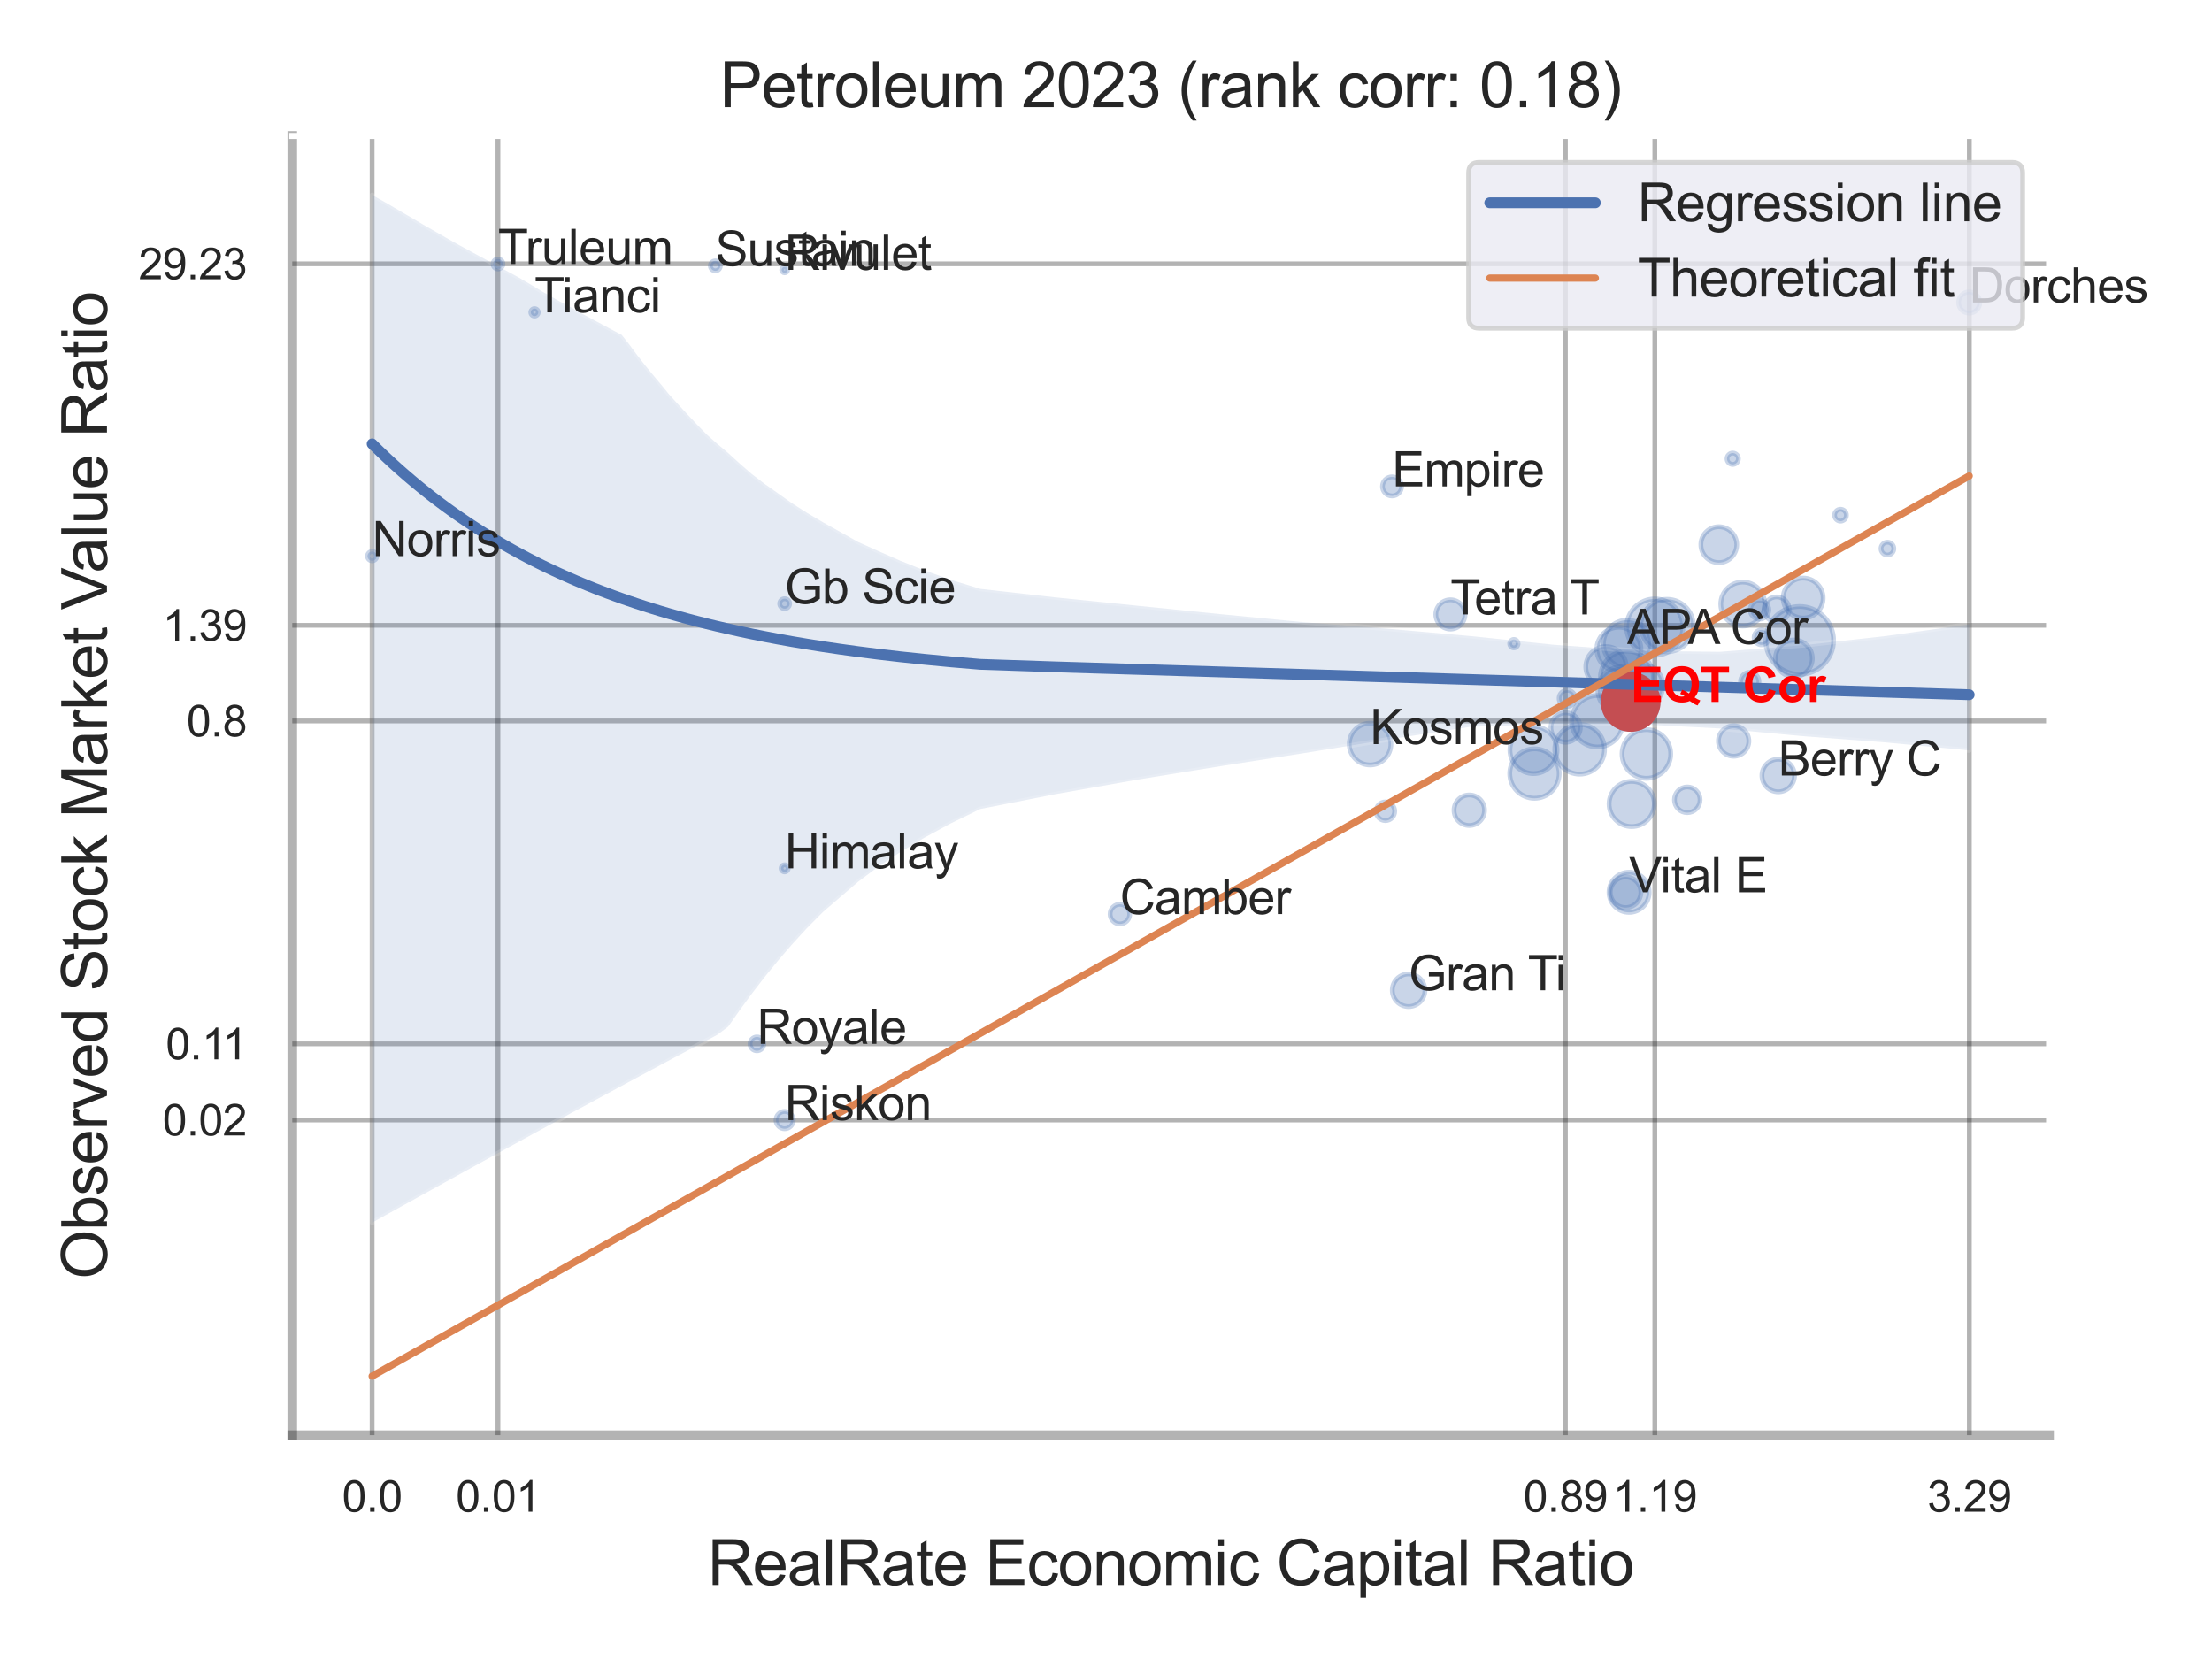<?xml version="1.0" encoding="utf-8" standalone="no"?>
<!DOCTYPE svg PUBLIC "-//W3C//DTD SVG 1.1//EN"
  "http://www.w3.org/Graphics/SVG/1.1/DTD/svg11.dtd">
<svg xmlns:xlink="http://www.w3.org/1999/xlink" width="460.8pt" height="345.6pt" viewBox="0 0 460.8 345.6" xmlns="http://www.w3.org/2000/svg" version="1.1">
 <defs>
  <style type="text/css">*{stroke-linejoin: round; stroke-linecap: butt}</style>
 </defs>
 <g id="figure_1">
  <g id="patch_1">
   <path d="M 0 345.6 
L 460.8 345.6 
L 460.8 0 
L 0 0 
z
" style="fill: #ffffff"/>
  </g>
  <g id="axes_1">
   <g id="patch_2">
    <path d="M 60.885 298.98 
L 426.858 298.98 
L 426.858 28.32 
L 60.885 28.32 
z
" style="fill: #ffffff"/>
   </g>
   <g id="matplotlib.axis_1">
    <g id="xtick_1">
     <g id="line2d_1">
      <path d="M 77.516 298.98 
L 77.516 28.32 
" clip-path="url(#p635e2e88af)" style="fill: none; stroke: #000000; stroke-opacity: 0.3; stroke-linecap: round"/>
     </g>
     <g id="text_1">
      <!-- 0.0 -->
      <g style="fill: #262626" transform="translate(71.261 314.922) scale(0.09 -0.09)">
       <defs>
        <path id="ArialMT-30" d="M 266 2259 
Q 266 3072 433 3567 
Q 600 4063 929 4331 
Q 1259 4600 1759 4600 
Q 2128 4600 2406 4451 
Q 2684 4303 2865 4023 
Q 3047 3744 3150 3342 
Q 3253 2941 3253 2259 
Q 3253 1453 3087 958 
Q 2922 463 2592 192 
Q 2263 -78 1759 -78 
Q 1097 -78 719 397 
Q 266 969 266 2259 
z
M 844 2259 
Q 844 1131 1108 757 
Q 1372 384 1759 384 
Q 2147 384 2411 759 
Q 2675 1134 2675 2259 
Q 2675 3391 2411 3762 
Q 2147 4134 1753 4134 
Q 1366 4134 1134 3806 
Q 844 3388 844 2259 
z
" transform="scale(0.016)"/>
        <path id="ArialMT-2e" d="M 581 0 
L 581 641 
L 1222 641 
L 1222 0 
L 581 0 
z
" transform="scale(0.016)"/>
       </defs>
       <use xlink:href="#ArialMT-30"/>
       <use xlink:href="#ArialMT-2e" x="55.615"/>
       <use xlink:href="#ArialMT-30" x="83.398"/>
      </g>
     </g>
    </g>
    <g id="xtick_2">
     <g id="line2d_2">
      <path d="M 103.728 298.98 
L 103.728 28.32 
" clip-path="url(#p635e2e88af)" style="fill: none; stroke: #000000; stroke-opacity: 0.3; stroke-linecap: round"/>
     </g>
     <g id="text_2">
      <!-- 0.01 -->
      <g style="fill: #262626" transform="translate(94.971 314.922) scale(0.09 -0.09)">
       <defs>
        <path id="ArialMT-31" d="M 2384 0 
L 1822 0 
L 1822 3584 
Q 1619 3391 1289 3197 
Q 959 3003 697 2906 
L 697 3450 
Q 1169 3672 1522 3987 
Q 1875 4303 2022 4600 
L 2384 4600 
L 2384 0 
z
" transform="scale(0.016)"/>
       </defs>
       <use xlink:href="#ArialMT-30"/>
       <use xlink:href="#ArialMT-2e" x="55.615"/>
       <use xlink:href="#ArialMT-30" x="83.398"/>
       <use xlink:href="#ArialMT-31" x="139.014"/>
      </g>
     </g>
    </g>
    <g id="xtick_3">
     <g id="line2d_3">
      <path d="M 326.102 298.98 
L 326.102 28.32 
" clip-path="url(#p635e2e88af)" style="fill: none; stroke: #000000; stroke-opacity: 0.3; stroke-linecap: round"/>
     </g>
     <g id="text_3">
      <!-- 0.89 -->
      <g style="fill: #262626" transform="translate(317.344 314.922) scale(0.09 -0.09)">
       <defs>
        <path id="ArialMT-38" d="M 1131 2484 
Q 781 2613 612 2850 
Q 444 3088 444 3419 
Q 444 3919 803 4259 
Q 1163 4600 1759 4600 
Q 2359 4600 2725 4251 
Q 3091 3903 3091 3403 
Q 3091 3084 2923 2848 
Q 2756 2613 2416 2484 
Q 2838 2347 3058 2040 
Q 3278 1734 3278 1309 
Q 3278 722 2862 322 
Q 2447 -78 1769 -78 
Q 1091 -78 675 323 
Q 259 725 259 1325 
Q 259 1772 486 2073 
Q 713 2375 1131 2484 
z
M 1019 3438 
Q 1019 3113 1228 2906 
Q 1438 2700 1772 2700 
Q 2097 2700 2305 2904 
Q 2513 3109 2513 3406 
Q 2513 3716 2298 3927 
Q 2084 4138 1766 4138 
Q 1444 4138 1231 3931 
Q 1019 3725 1019 3438 
z
M 838 1322 
Q 838 1081 952 856 
Q 1066 631 1291 507 
Q 1516 384 1775 384 
Q 2178 384 2440 643 
Q 2703 903 2703 1303 
Q 2703 1709 2433 1975 
Q 2163 2241 1756 2241 
Q 1359 2241 1098 1978 
Q 838 1716 838 1322 
z
" transform="scale(0.016)"/>
        <path id="ArialMT-39" d="M 350 1059 
L 891 1109 
Q 959 728 1153 556 
Q 1347 384 1650 384 
Q 1909 384 2104 503 
Q 2300 622 2425 820 
Q 2550 1019 2634 1356 
Q 2719 1694 2719 2044 
Q 2719 2081 2716 2156 
Q 2547 1888 2255 1720 
Q 1963 1553 1622 1553 
Q 1053 1553 659 1965 
Q 266 2378 266 3053 
Q 266 3750 677 4175 
Q 1088 4600 1706 4600 
Q 2153 4600 2523 4359 
Q 2894 4119 3086 3673 
Q 3278 3228 3278 2384 
Q 3278 1506 3087 986 
Q 2897 466 2520 194 
Q 2144 -78 1638 -78 
Q 1100 -78 759 220 
Q 419 519 350 1059 
z
M 2653 3081 
Q 2653 3566 2395 3850 
Q 2138 4134 1775 4134 
Q 1400 4134 1122 3828 
Q 844 3522 844 3034 
Q 844 2597 1108 2323 
Q 1372 2050 1759 2050 
Q 2150 2050 2401 2323 
Q 2653 2597 2653 3081 
z
" transform="scale(0.016)"/>
       </defs>
       <use xlink:href="#ArialMT-30"/>
       <use xlink:href="#ArialMT-2e" x="55.615"/>
       <use xlink:href="#ArialMT-38" x="83.398"/>
       <use xlink:href="#ArialMT-39" x="139.014"/>
      </g>
     </g>
    </g>
    <g id="xtick_4">
     <g id="line2d_4">
      <path d="M 344.73 298.98 
L 344.73 28.32 
" clip-path="url(#p635e2e88af)" style="fill: none; stroke: #000000; stroke-opacity: 0.3; stroke-linecap: round"/>
     </g>
     <g id="text_4">
      <!-- 1.19 -->
      <g style="fill: #262626" transform="translate(335.973 314.922) scale(0.09 -0.09)">
       <use xlink:href="#ArialMT-31"/>
       <use xlink:href="#ArialMT-2e" x="55.615"/>
       <use xlink:href="#ArialMT-31" x="83.398"/>
       <use xlink:href="#ArialMT-39" x="139.014"/>
      </g>
     </g>
    </g>
    <g id="xtick_5">
     <g id="line2d_5">
      <path d="M 410.25 298.98 
L 410.25 28.32 
" clip-path="url(#p635e2e88af)" style="fill: none; stroke: #000000; stroke-opacity: 0.3; stroke-linecap: round"/>
     </g>
     <g id="text_5">
      <!-- 3.29 -->
      <g style="fill: #262626" transform="translate(401.493 314.922) scale(0.09 -0.09)">
       <defs>
        <path id="ArialMT-33" d="M 269 1209 
L 831 1284 
Q 928 806 1161 595 
Q 1394 384 1728 384 
Q 2125 384 2398 659 
Q 2672 934 2672 1341 
Q 2672 1728 2419 1979 
Q 2166 2231 1775 2231 
Q 1616 2231 1378 2169 
L 1441 2663 
Q 1497 2656 1531 2656 
Q 1891 2656 2178 2843 
Q 2466 3031 2466 3422 
Q 2466 3731 2256 3934 
Q 2047 4138 1716 4138 
Q 1388 4138 1169 3931 
Q 950 3725 888 3313 
L 325 3413 
Q 428 3978 793 4289 
Q 1159 4600 1703 4600 
Q 2078 4600 2393 4439 
Q 2709 4278 2876 4000 
Q 3044 3722 3044 3409 
Q 3044 3113 2884 2869 
Q 2725 2625 2413 2481 
Q 2819 2388 3044 2092 
Q 3269 1797 3269 1353 
Q 3269 753 2831 336 
Q 2394 -81 1725 -81 
Q 1122 -81 723 278 
Q 325 638 269 1209 
z
" transform="scale(0.016)"/>
        <path id="ArialMT-32" d="M 3222 541 
L 3222 0 
L 194 0 
Q 188 203 259 391 
Q 375 700 629 1000 
Q 884 1300 1366 1694 
Q 2113 2306 2375 2664 
Q 2638 3022 2638 3341 
Q 2638 3675 2398 3904 
Q 2159 4134 1775 4134 
Q 1369 4134 1125 3890 
Q 881 3647 878 3216 
L 300 3275 
Q 359 3922 746 4261 
Q 1134 4600 1788 4600 
Q 2447 4600 2831 4234 
Q 3216 3869 3216 3328 
Q 3216 3053 3103 2787 
Q 2991 2522 2730 2228 
Q 2469 1934 1863 1422 
Q 1356 997 1212 845 
Q 1069 694 975 541 
L 3222 541 
z
" transform="scale(0.016)"/>
       </defs>
       <use xlink:href="#ArialMT-33"/>
       <use xlink:href="#ArialMT-2e" x="55.615"/>
       <use xlink:href="#ArialMT-32" x="83.398"/>
       <use xlink:href="#ArialMT-39" x="139.014"/>
      </g>
     </g>
    </g>
    <g id="xtick_6"/>
    <g id="xtick_7"/>
    <g id="xtick_8"/>
    <g id="text_6">
     <!-- RealRate Economic Capital Ratio -->
     <g style="fill: #262626" transform="translate(147.413 330.174) scale(0.13 -0.13)">
      <defs>
       <path id="ArialMT-52" d="M 503 0 
L 503 4581 
L 2534 4581 
Q 3147 4581 3465 4457 
Q 3784 4334 3975 4021 
Q 4166 3709 4166 3331 
Q 4166 2844 3850 2509 
Q 3534 2175 2875 2084 
Q 3116 1969 3241 1856 
Q 3506 1613 3744 1247 
L 4541 0 
L 3778 0 
L 3172 953 
Q 2906 1366 2734 1584 
Q 2563 1803 2427 1890 
Q 2291 1978 2150 2013 
Q 2047 2034 1813 2034 
L 1109 2034 
L 1109 0 
L 503 0 
z
M 1109 2559 
L 2413 2559 
Q 2828 2559 3062 2645 
Q 3297 2731 3419 2920 
Q 3541 3109 3541 3331 
Q 3541 3656 3305 3865 
Q 3069 4075 2559 4075 
L 1109 4075 
L 1109 2559 
z
" transform="scale(0.016)"/>
       <path id="ArialMT-65" d="M 2694 1069 
L 3275 997 
Q 3138 488 2766 206 
Q 2394 -75 1816 -75 
Q 1088 -75 661 373 
Q 234 822 234 1631 
Q 234 2469 665 2931 
Q 1097 3394 1784 3394 
Q 2450 3394 2872 2941 
Q 3294 2488 3294 1666 
Q 3294 1616 3291 1516 
L 816 1516 
Q 847 969 1125 678 
Q 1403 388 1819 388 
Q 2128 388 2347 550 
Q 2566 713 2694 1069 
z
M 847 1978 
L 2700 1978 
Q 2663 2397 2488 2606 
Q 2219 2931 1791 2931 
Q 1403 2931 1139 2672 
Q 875 2413 847 1978 
z
" transform="scale(0.016)"/>
       <path id="ArialMT-61" d="M 2588 409 
Q 2275 144 1986 34 
Q 1697 -75 1366 -75 
Q 819 -75 525 192 
Q 231 459 231 875 
Q 231 1119 342 1320 
Q 453 1522 633 1644 
Q 813 1766 1038 1828 
Q 1203 1872 1538 1913 
Q 2219 1994 2541 2106 
Q 2544 2222 2544 2253 
Q 2544 2597 2384 2738 
Q 2169 2928 1744 2928 
Q 1347 2928 1158 2789 
Q 969 2650 878 2297 
L 328 2372 
Q 403 2725 575 2942 
Q 747 3159 1072 3276 
Q 1397 3394 1825 3394 
Q 2250 3394 2515 3294 
Q 2781 3194 2906 3042 
Q 3031 2891 3081 2659 
Q 3109 2516 3109 2141 
L 3109 1391 
Q 3109 606 3145 398 
Q 3181 191 3288 0 
L 2700 0 
Q 2613 175 2588 409 
z
M 2541 1666 
Q 2234 1541 1622 1453 
Q 1275 1403 1131 1340 
Q 988 1278 909 1158 
Q 831 1038 831 891 
Q 831 666 1001 516 
Q 1172 366 1500 366 
Q 1825 366 2078 508 
Q 2331 650 2450 897 
Q 2541 1088 2541 1459 
L 2541 1666 
z
" transform="scale(0.016)"/>
       <path id="ArialMT-6c" d="M 409 0 
L 409 4581 
L 972 4581 
L 972 0 
L 409 0 
z
" transform="scale(0.016)"/>
       <path id="ArialMT-74" d="M 1650 503 
L 1731 6 
Q 1494 -44 1306 -44 
Q 1000 -44 831 53 
Q 663 150 594 308 
Q 525 466 525 972 
L 525 2881 
L 113 2881 
L 113 3319 
L 525 3319 
L 525 4141 
L 1084 4478 
L 1084 3319 
L 1650 3319 
L 1650 2881 
L 1084 2881 
L 1084 941 
Q 1084 700 1114 631 
Q 1144 563 1211 522 
Q 1278 481 1403 481 
Q 1497 481 1650 503 
z
" transform="scale(0.016)"/>
       <path id="ArialMT-20" transform="scale(0.016)"/>
       <path id="ArialMT-45" d="M 506 0 
L 506 4581 
L 3819 4581 
L 3819 4041 
L 1113 4041 
L 1113 2638 
L 3647 2638 
L 3647 2100 
L 1113 2100 
L 1113 541 
L 3925 541 
L 3925 0 
L 506 0 
z
" transform="scale(0.016)"/>
       <path id="ArialMT-63" d="M 2588 1216 
L 3141 1144 
Q 3050 572 2676 248 
Q 2303 -75 1759 -75 
Q 1078 -75 664 370 
Q 250 816 250 1647 
Q 250 2184 428 2587 
Q 606 2991 970 3192 
Q 1334 3394 1763 3394 
Q 2303 3394 2647 3120 
Q 2991 2847 3088 2344 
L 2541 2259 
Q 2463 2594 2264 2762 
Q 2066 2931 1784 2931 
Q 1359 2931 1093 2626 
Q 828 2322 828 1663 
Q 828 994 1084 691 
Q 1341 388 1753 388 
Q 2084 388 2306 591 
Q 2528 794 2588 1216 
z
" transform="scale(0.016)"/>
       <path id="ArialMT-6f" d="M 213 1659 
Q 213 2581 725 3025 
Q 1153 3394 1769 3394 
Q 2453 3394 2887 2945 
Q 3322 2497 3322 1706 
Q 3322 1066 3130 698 
Q 2938 331 2570 128 
Q 2203 -75 1769 -75 
Q 1072 -75 642 372 
Q 213 819 213 1659 
z
M 791 1659 
Q 791 1022 1069 705 
Q 1347 388 1769 388 
Q 2188 388 2466 706 
Q 2744 1025 2744 1678 
Q 2744 2294 2464 2611 
Q 2184 2928 1769 2928 
Q 1347 2928 1069 2612 
Q 791 2297 791 1659 
z
" transform="scale(0.016)"/>
       <path id="ArialMT-6e" d="M 422 0 
L 422 3319 
L 928 3319 
L 928 2847 
Q 1294 3394 1984 3394 
Q 2284 3394 2536 3286 
Q 2788 3178 2913 3003 
Q 3038 2828 3088 2588 
Q 3119 2431 3119 2041 
L 3119 0 
L 2556 0 
L 2556 2019 
Q 2556 2363 2490 2533 
Q 2425 2703 2258 2804 
Q 2091 2906 1866 2906 
Q 1506 2906 1245 2678 
Q 984 2450 984 1813 
L 984 0 
L 422 0 
z
" transform="scale(0.016)"/>
       <path id="ArialMT-6d" d="M 422 0 
L 422 3319 
L 925 3319 
L 925 2853 
Q 1081 3097 1340 3245 
Q 1600 3394 1931 3394 
Q 2300 3394 2536 3241 
Q 2772 3088 2869 2813 
Q 3263 3394 3894 3394 
Q 4388 3394 4653 3120 
Q 4919 2847 4919 2278 
L 4919 0 
L 4359 0 
L 4359 2091 
Q 4359 2428 4304 2576 
Q 4250 2725 4106 2815 
Q 3963 2906 3769 2906 
Q 3419 2906 3187 2673 
Q 2956 2441 2956 1928 
L 2956 0 
L 2394 0 
L 2394 2156 
Q 2394 2531 2256 2718 
Q 2119 2906 1806 2906 
Q 1569 2906 1367 2781 
Q 1166 2656 1075 2415 
Q 984 2175 984 1722 
L 984 0 
L 422 0 
z
" transform="scale(0.016)"/>
       <path id="ArialMT-69" d="M 425 3934 
L 425 4581 
L 988 4581 
L 988 3934 
L 425 3934 
z
M 425 0 
L 425 3319 
L 988 3319 
L 988 0 
L 425 0 
z
" transform="scale(0.016)"/>
       <path id="ArialMT-43" d="M 3763 1606 
L 4369 1453 
Q 4178 706 3683 314 
Q 3188 -78 2472 -78 
Q 1731 -78 1267 223 
Q 803 525 561 1097 
Q 319 1669 319 2325 
Q 319 3041 592 3573 
Q 866 4106 1370 4382 
Q 1875 4659 2481 4659 
Q 3169 4659 3637 4309 
Q 4106 3959 4291 3325 
L 3694 3184 
Q 3534 3684 3231 3912 
Q 2928 4141 2469 4141 
Q 1941 4141 1586 3887 
Q 1231 3634 1087 3207 
Q 944 2781 944 2328 
Q 944 1744 1114 1308 
Q 1284 872 1643 656 
Q 2003 441 2422 441 
Q 2931 441 3284 734 
Q 3638 1028 3763 1606 
z
" transform="scale(0.016)"/>
       <path id="ArialMT-70" d="M 422 -1272 
L 422 3319 
L 934 3319 
L 934 2888 
Q 1116 3141 1344 3267 
Q 1572 3394 1897 3394 
Q 2322 3394 2647 3175 
Q 2972 2956 3137 2557 
Q 3303 2159 3303 1684 
Q 3303 1175 3120 767 
Q 2938 359 2589 142 
Q 2241 -75 1856 -75 
Q 1575 -75 1351 44 
Q 1128 163 984 344 
L 984 -1272 
L 422 -1272 
z
M 931 1641 
Q 931 1000 1190 694 
Q 1450 388 1819 388 
Q 2194 388 2461 705 
Q 2728 1022 2728 1688 
Q 2728 2322 2467 2637 
Q 2206 2953 1844 2953 
Q 1484 2953 1207 2617 
Q 931 2281 931 1641 
z
" transform="scale(0.016)"/>
      </defs>
      <use xlink:href="#ArialMT-52"/>
      <use xlink:href="#ArialMT-65" x="72.217"/>
      <use xlink:href="#ArialMT-61" x="127.832"/>
      <use xlink:href="#ArialMT-6c" x="183.447"/>
      <use xlink:href="#ArialMT-52" x="205.664"/>
      <use xlink:href="#ArialMT-61" x="277.881"/>
      <use xlink:href="#ArialMT-74" x="333.496"/>
      <use xlink:href="#ArialMT-65" x="361.279"/>
      <use xlink:href="#ArialMT-20" x="416.895"/>
      <use xlink:href="#ArialMT-45" x="444.678"/>
      <use xlink:href="#ArialMT-63" x="511.377"/>
      <use xlink:href="#ArialMT-6f" x="561.377"/>
      <use xlink:href="#ArialMT-6e" x="616.992"/>
      <use xlink:href="#ArialMT-6f" x="672.607"/>
      <use xlink:href="#ArialMT-6d" x="728.223"/>
      <use xlink:href="#ArialMT-69" x="811.523"/>
      <use xlink:href="#ArialMT-63" x="833.74"/>
      <use xlink:href="#ArialMT-20" x="883.74"/>
      <use xlink:href="#ArialMT-43" x="911.523"/>
      <use xlink:href="#ArialMT-61" x="983.74"/>
      <use xlink:href="#ArialMT-70" x="1039.355"/>
      <use xlink:href="#ArialMT-69" x="1094.971"/>
      <use xlink:href="#ArialMT-74" x="1117.188"/>
      <use xlink:href="#ArialMT-61" x="1144.971"/>
      <use xlink:href="#ArialMT-6c" x="1200.586"/>
      <use xlink:href="#ArialMT-20" x="1222.803"/>
      <use xlink:href="#ArialMT-52" x="1250.586"/>
      <use xlink:href="#ArialMT-61" x="1322.803"/>
      <use xlink:href="#ArialMT-74" x="1378.418"/>
      <use xlink:href="#ArialMT-69" x="1406.201"/>
      <use xlink:href="#ArialMT-6f" x="1428.418"/>
     </g>
    </g>
   </g>
   <g id="matplotlib.axis_2">
    <g id="ytick_1">
     <g id="line2d_6">
      <path d="M 60.885 233.315 
L 426.858 233.315 
" clip-path="url(#p635e2e88af)" style="fill: none; stroke: #000000; stroke-opacity: 0.3; stroke-linecap: round"/>
     </g>
     <g id="text_7">
      <!-- 0.02 -->
      <g style="fill: #262626" transform="translate(33.87 236.536) scale(0.09 -0.09)">
       <use xlink:href="#ArialMT-30"/>
       <use xlink:href="#ArialMT-2e" x="55.615"/>
       <use xlink:href="#ArialMT-30" x="83.398"/>
       <use xlink:href="#ArialMT-32" x="139.014"/>
      </g>
     </g>
    </g>
    <g id="ytick_2">
     <g id="line2d_7">
      <path d="M 60.885 217.458 
L 426.858 217.458 
" clip-path="url(#p635e2e88af)" style="fill: none; stroke: #000000; stroke-opacity: 0.3; stroke-linecap: round"/>
     </g>
     <g id="text_8">
      <!-- 0.11 -->
      <g style="fill: #262626" transform="translate(34.534 220.679) scale(0.09 -0.09)">
       <use xlink:href="#ArialMT-30"/>
       <use xlink:href="#ArialMT-2e" x="55.615"/>
       <use xlink:href="#ArialMT-31" x="83.398"/>
       <use xlink:href="#ArialMT-31" x="131.639"/>
      </g>
     </g>
    </g>
    <g id="ytick_3">
     <g id="line2d_8">
      <path d="M 60.885 150.184 
L 426.858 150.184 
" clip-path="url(#p635e2e88af)" style="fill: none; stroke: #000000; stroke-opacity: 0.3; stroke-linecap: round"/>
     </g>
     <g id="text_9">
      <!-- 0.8 -->
      <g style="fill: #262626" transform="translate(38.875 153.405) scale(0.09 -0.09)">
       <use xlink:href="#ArialMT-30"/>
       <use xlink:href="#ArialMT-2e" x="55.615"/>
       <use xlink:href="#ArialMT-38" x="83.398"/>
      </g>
     </g>
    </g>
    <g id="ytick_4">
     <g id="line2d_9">
      <path d="M 60.885 130.271 
L 426.858 130.271 
" clip-path="url(#p635e2e88af)" style="fill: none; stroke: #000000; stroke-opacity: 0.3; stroke-linecap: round"/>
     </g>
     <g id="text_10">
      <!-- 1.39 -->
      <g style="fill: #262626" transform="translate(33.87 133.492) scale(0.09 -0.09)">
       <use xlink:href="#ArialMT-31"/>
       <use xlink:href="#ArialMT-2e" x="55.615"/>
       <use xlink:href="#ArialMT-33" x="83.398"/>
       <use xlink:href="#ArialMT-39" x="139.014"/>
      </g>
     </g>
    </g>
    <g id="ytick_5">
     <g id="line2d_10">
      <path d="M 60.885 54.954 
L 426.858 54.954 
" clip-path="url(#p635e2e88af)" style="fill: none; stroke: #000000; stroke-opacity: 0.3; stroke-linecap: round"/>
     </g>
     <g id="text_11">
      <!-- 29.23 -->
      <g style="fill: #262626" transform="translate(28.865 58.175) scale(0.09 -0.09)">
       <use xlink:href="#ArialMT-32"/>
       <use xlink:href="#ArialMT-39" x="55.615"/>
       <use xlink:href="#ArialMT-2e" x="111.23"/>
       <use xlink:href="#ArialMT-32" x="139.014"/>
       <use xlink:href="#ArialMT-33" x="194.629"/>
      </g>
     </g>
    </g>
    <g id="ytick_6"/>
    <g id="ytick_7"/>
    <g id="ytick_8"/>
    <g id="ytick_9"/>
    <g id="text_12">
     <!-- Observed Stock Market Value Ratio -->
     <g style="fill: #262626" transform="translate(22.282 266.489) rotate(-90) scale(0.13 -0.13)">
      <defs>
       <path id="ArialMT-4f" d="M 309 2231 
Q 309 3372 921 4017 
Q 1534 4663 2503 4663 
Q 3138 4663 3647 4359 
Q 4156 4056 4423 3514 
Q 4691 2972 4691 2284 
Q 4691 1588 4409 1038 
Q 4128 488 3612 205 
Q 3097 -78 2500 -78 
Q 1853 -78 1343 234 
Q 834 547 571 1087 
Q 309 1628 309 2231 
z
M 934 2222 
Q 934 1394 1379 917 
Q 1825 441 2497 441 
Q 3181 441 3623 922 
Q 4066 1403 4066 2288 
Q 4066 2847 3877 3264 
Q 3688 3681 3323 3911 
Q 2959 4141 2506 4141 
Q 1863 4141 1398 3698 
Q 934 3256 934 2222 
z
" transform="scale(0.016)"/>
       <path id="ArialMT-62" d="M 941 0 
L 419 0 
L 419 4581 
L 981 4581 
L 981 2947 
Q 1338 3394 1891 3394 
Q 2197 3394 2470 3270 
Q 2744 3147 2920 2923 
Q 3097 2700 3197 2384 
Q 3297 2069 3297 1709 
Q 3297 856 2875 390 
Q 2453 -75 1863 -75 
Q 1275 -75 941 416 
L 941 0 
z
M 934 1684 
Q 934 1088 1097 822 
Q 1363 388 1816 388 
Q 2184 388 2453 708 
Q 2722 1028 2722 1663 
Q 2722 2313 2464 2622 
Q 2206 2931 1841 2931 
Q 1472 2931 1203 2611 
Q 934 2291 934 1684 
z
" transform="scale(0.016)"/>
       <path id="ArialMT-73" d="M 197 991 
L 753 1078 
Q 800 744 1014 566 
Q 1228 388 1613 388 
Q 2000 388 2187 545 
Q 2375 703 2375 916 
Q 2375 1106 2209 1216 
Q 2094 1291 1634 1406 
Q 1016 1563 777 1677 
Q 538 1791 414 1992 
Q 291 2194 291 2438 
Q 291 2659 392 2848 
Q 494 3038 669 3163 
Q 800 3259 1026 3326 
Q 1253 3394 1513 3394 
Q 1903 3394 2198 3281 
Q 2494 3169 2634 2976 
Q 2775 2784 2828 2463 
L 2278 2388 
Q 2241 2644 2061 2787 
Q 1881 2931 1553 2931 
Q 1166 2931 1000 2803 
Q 834 2675 834 2503 
Q 834 2394 903 2306 
Q 972 2216 1119 2156 
Q 1203 2125 1616 2013 
Q 2213 1853 2448 1751 
Q 2684 1650 2818 1456 
Q 2953 1263 2953 975 
Q 2953 694 2789 445 
Q 2625 197 2315 61 
Q 2006 -75 1616 -75 
Q 969 -75 630 194 
Q 291 463 197 991 
z
" transform="scale(0.016)"/>
       <path id="ArialMT-72" d="M 416 0 
L 416 3319 
L 922 3319 
L 922 2816 
Q 1116 3169 1280 3281 
Q 1444 3394 1641 3394 
Q 1925 3394 2219 3213 
L 2025 2691 
Q 1819 2813 1613 2813 
Q 1428 2813 1281 2702 
Q 1134 2591 1072 2394 
Q 978 2094 978 1738 
L 978 0 
L 416 0 
z
" transform="scale(0.016)"/>
       <path id="ArialMT-76" d="M 1344 0 
L 81 3319 
L 675 3319 
L 1388 1331 
Q 1503 1009 1600 663 
Q 1675 925 1809 1294 
L 2547 3319 
L 3125 3319 
L 1869 0 
L 1344 0 
z
" transform="scale(0.016)"/>
       <path id="ArialMT-64" d="M 2575 0 
L 2575 419 
Q 2259 -75 1647 -75 
Q 1250 -75 917 144 
Q 584 363 401 755 
Q 219 1147 219 1656 
Q 219 2153 384 2558 
Q 550 2963 881 3178 
Q 1213 3394 1622 3394 
Q 1922 3394 2156 3267 
Q 2391 3141 2538 2938 
L 2538 4581 
L 3097 4581 
L 3097 0 
L 2575 0 
z
M 797 1656 
Q 797 1019 1065 703 
Q 1334 388 1700 388 
Q 2069 388 2326 689 
Q 2584 991 2584 1609 
Q 2584 2291 2321 2609 
Q 2059 2928 1675 2928 
Q 1300 2928 1048 2622 
Q 797 2316 797 1656 
z
" transform="scale(0.016)"/>
       <path id="ArialMT-53" d="M 288 1472 
L 859 1522 
Q 900 1178 1048 958 
Q 1197 738 1509 602 
Q 1822 466 2213 466 
Q 2559 466 2825 569 
Q 3091 672 3220 851 
Q 3350 1031 3350 1244 
Q 3350 1459 3225 1620 
Q 3100 1781 2813 1891 
Q 2628 1963 1997 2114 
Q 1366 2266 1113 2400 
Q 784 2572 623 2826 
Q 463 3081 463 3397 
Q 463 3744 659 4045 
Q 856 4347 1234 4503 
Q 1613 4659 2075 4659 
Q 2584 4659 2973 4495 
Q 3363 4331 3572 4012 
Q 3781 3694 3797 3291 
L 3216 3247 
Q 3169 3681 2898 3903 
Q 2628 4125 2100 4125 
Q 1550 4125 1298 3923 
Q 1047 3722 1047 3438 
Q 1047 3191 1225 3031 
Q 1400 2872 2139 2705 
Q 2878 2538 3153 2413 
Q 3553 2228 3743 1945 
Q 3934 1663 3934 1294 
Q 3934 928 3725 604 
Q 3516 281 3123 101 
Q 2731 -78 2241 -78 
Q 1619 -78 1198 103 
Q 778 284 539 648 
Q 300 1013 288 1472 
z
" transform="scale(0.016)"/>
       <path id="ArialMT-6b" d="M 425 0 
L 425 4581 
L 988 4581 
L 988 1969 
L 2319 3319 
L 3047 3319 
L 1778 2088 
L 3175 0 
L 2481 0 
L 1384 1697 
L 988 1316 
L 988 0 
L 425 0 
z
" transform="scale(0.016)"/>
       <path id="ArialMT-4d" d="M 475 0 
L 475 4581 
L 1388 4581 
L 2472 1338 
Q 2622 884 2691 659 
Q 2769 909 2934 1394 
L 4031 4581 
L 4847 4581 
L 4847 0 
L 4263 0 
L 4263 3834 
L 2931 0 
L 2384 0 
L 1059 3900 
L 1059 0 
L 475 0 
z
" transform="scale(0.016)"/>
       <path id="ArialMT-56" d="M 1803 0 
L 28 4581 
L 684 4581 
L 1875 1253 
Q 2019 853 2116 503 
Q 2222 878 2363 1253 
L 3600 4581 
L 4219 4581 
L 2425 0 
L 1803 0 
z
" transform="scale(0.016)"/>
       <path id="ArialMT-75" d="M 2597 0 
L 2597 488 
Q 2209 -75 1544 -75 
Q 1250 -75 995 37 
Q 741 150 617 320 
Q 494 491 444 738 
Q 409 903 409 1263 
L 409 3319 
L 972 3319 
L 972 1478 
Q 972 1038 1006 884 
Q 1059 663 1231 536 
Q 1403 409 1656 409 
Q 1909 409 2131 539 
Q 2353 669 2445 892 
Q 2538 1116 2538 1541 
L 2538 3319 
L 3100 3319 
L 3100 0 
L 2597 0 
z
" transform="scale(0.016)"/>
      </defs>
      <use xlink:href="#ArialMT-4f"/>
      <use xlink:href="#ArialMT-62" x="77.783"/>
      <use xlink:href="#ArialMT-73" x="133.398"/>
      <use xlink:href="#ArialMT-65" x="183.398"/>
      <use xlink:href="#ArialMT-72" x="239.014"/>
      <use xlink:href="#ArialMT-76" x="272.314"/>
      <use xlink:href="#ArialMT-65" x="322.314"/>
      <use xlink:href="#ArialMT-64" x="377.93"/>
      <use xlink:href="#ArialMT-20" x="433.545"/>
      <use xlink:href="#ArialMT-53" x="461.328"/>
      <use xlink:href="#ArialMT-74" x="528.027"/>
      <use xlink:href="#ArialMT-6f" x="555.811"/>
      <use xlink:href="#ArialMT-63" x="611.426"/>
      <use xlink:href="#ArialMT-6b" x="661.426"/>
      <use xlink:href="#ArialMT-20" x="711.426"/>
      <use xlink:href="#ArialMT-4d" x="739.209"/>
      <use xlink:href="#ArialMT-61" x="822.51"/>
      <use xlink:href="#ArialMT-72" x="878.125"/>
      <use xlink:href="#ArialMT-6b" x="911.426"/>
      <use xlink:href="#ArialMT-65" x="961.426"/>
      <use xlink:href="#ArialMT-74" x="1017.041"/>
      <use xlink:href="#ArialMT-20" x="1044.824"/>
      <use xlink:href="#ArialMT-56" x="1072.607"/>
      <use xlink:href="#ArialMT-61" x="1131.932"/>
      <use xlink:href="#ArialMT-6c" x="1187.547"/>
      <use xlink:href="#ArialMT-75" x="1209.764"/>
      <use xlink:href="#ArialMT-65" x="1265.379"/>
      <use xlink:href="#ArialMT-20" x="1320.994"/>
      <use xlink:href="#ArialMT-52" x="1348.777"/>
      <use xlink:href="#ArialMT-61" x="1420.994"/>
      <use xlink:href="#ArialMT-74" x="1476.609"/>
      <use xlink:href="#ArialMT-69" x="1504.393"/>
      <use xlink:href="#ArialMT-6f" x="1526.609"/>
     </g>
    </g>
   </g>
   <g id="PathCollection_1">
    <path d="M 332.769 155.609 
C 334.191 155.609 335.554 155.044 336.559 154.038 
C 337.565 153.033 338.13 151.67 338.13 150.248 
C 338.13 148.826 337.565 147.462 336.559 146.457 
C 335.554 145.452 334.191 144.887 332.769 144.887 
C 331.347 144.887 329.983 145.452 328.978 146.457 
C 327.973 147.462 327.408 148.826 327.408 150.248 
C 327.408 151.67 327.973 153.033 328.978 154.038 
C 329.983 155.044 331.347 155.609 332.769 155.609 
z
" clip-path="url(#p635e2e88af)" style="fill: #4c72b0; fill-opacity: 0.3; stroke: #4c72b0; stroke-opacity: 0.3"/>
    <path d="M 326.475 147.163 
C 326.922 147.163 327.351 146.986 327.667 146.67 
C 327.983 146.354 328.16 145.925 328.16 145.478 
C 328.16 145.031 327.983 144.603 327.667 144.287 
C 327.351 143.971 326.922 143.793 326.475 143.793 
C 326.028 143.793 325.6 143.971 325.284 144.287 
C 324.968 144.603 324.79 145.031 324.79 145.478 
C 324.79 145.925 324.968 146.354 325.284 146.67 
C 325.6 146.986 326.028 147.163 326.475 147.163 
z
" clip-path="url(#p635e2e88af)" style="fill: #4c72b0; fill-opacity: 0.3; stroke: #4c72b0; stroke-opacity: 0.3"/>
    <path d="M 339.699 151.949 
C 341.218 151.949 342.675 151.346 343.749 150.272 
C 344.823 149.198 345.426 147.741 345.426 146.222 
C 345.426 144.704 344.823 143.247 343.749 142.173 
C 342.675 141.099 341.218 140.496 339.699 140.496 
C 338.18 140.496 336.724 141.099 335.65 142.173 
C 334.576 143.247 333.972 144.704 333.972 146.222 
C 333.972 147.741 334.576 149.198 335.65 150.272 
C 336.724 151.346 338.18 151.949 339.699 151.949 
z
" clip-path="url(#p635e2e88af)" style="fill: #4c72b0; fill-opacity: 0.3; stroke: #4c72b0; stroke-opacity: 0.3"/>
    <path d="M 338.578 146.705 
C 339.222 146.705 339.839 146.449 340.294 145.994 
C 340.749 145.539 341.005 144.922 341.005 144.278 
C 341.005 143.635 340.749 143.018 340.294 142.563 
C 339.839 142.108 339.222 141.852 338.578 141.852 
C 337.935 141.852 337.318 142.108 336.863 142.563 
C 336.408 143.018 336.152 143.635 336.152 144.278 
C 336.152 144.922 336.408 145.539 336.863 145.994 
C 337.318 146.449 337.935 146.705 338.578 146.705 
z
" clip-path="url(#p635e2e88af)" style="fill: #4c72b0; fill-opacity: 0.3; stroke: #4c72b0; stroke-opacity: 0.3"/>
    <path d="M 306.081 171.964 
C 306.924 171.964 307.732 171.629 308.328 171.033 
C 308.924 170.437 309.259 169.628 309.259 168.786 
C 309.259 167.943 308.924 167.134 308.328 166.538 
C 307.732 165.942 306.924 165.607 306.081 165.607 
C 305.238 165.607 304.43 165.942 303.834 166.538 
C 303.238 167.134 302.903 167.943 302.903 168.786 
C 302.903 169.628 303.238 170.437 303.834 171.033 
C 304.43 171.629 305.238 171.964 306.081 171.964 
z
" clip-path="url(#p635e2e88af)" style="fill: #4c72b0; fill-opacity: 0.3; stroke: #4c72b0; stroke-opacity: 0.3"/>
    <path d="M 393.185 115.625 
C 393.54 115.625 393.88 115.484 394.131 115.233 
C 394.382 114.982 394.523 114.642 394.523 114.287 
C 394.523 113.933 394.382 113.592 394.131 113.342 
C 393.88 113.091 393.54 112.95 393.185 112.95 
C 392.831 112.95 392.491 113.091 392.24 113.342 
C 391.989 113.592 391.848 113.933 391.848 114.287 
C 391.848 114.642 391.989 114.982 392.24 115.233 
C 392.491 115.484 392.831 115.625 393.185 115.625 
z
" clip-path="url(#p635e2e88af)" style="fill: #4c72b0; fill-opacity: 0.3; stroke: #4c72b0; stroke-opacity: 0.3"/>
    <path d="M 366.972 134.332 
C 367.384 134.332 367.78 134.168 368.072 133.876 
C 368.364 133.584 368.528 133.188 368.528 132.775 
C 368.528 132.363 368.364 131.967 368.072 131.675 
C 367.78 131.383 367.384 131.219 366.972 131.219 
C 366.559 131.219 366.163 131.383 365.871 131.675 
C 365.579 131.967 365.415 132.363 365.415 132.775 
C 365.415 133.188 365.579 133.584 365.871 133.876 
C 366.163 134.168 366.559 134.332 366.972 134.332 
z
" clip-path="url(#p635e2e88af)" style="fill: #4c72b0; fill-opacity: 0.3; stroke: #4c72b0; stroke-opacity: 0.3"/>
    <path d="M 288.605 170.942 
C 289.12 170.942 289.614 170.737 289.979 170.373 
C 290.343 170.008 290.547 169.514 290.547 168.999 
C 290.547 168.484 290.343 167.99 289.979 167.626 
C 289.614 167.262 289.12 167.057 288.605 167.057 
C 288.09 167.057 287.596 167.262 287.232 167.626 
C 286.867 167.99 286.663 168.484 286.663 168.999 
C 286.663 169.514 286.867 170.008 287.232 170.373 
C 287.596 170.737 288.09 170.942 288.605 170.942 
z
" clip-path="url(#p635e2e88af)" style="fill: #4c72b0; fill-opacity: 0.3; stroke: #4c72b0; stroke-opacity: 0.3"/>
    <path d="M 338.916 146.646 
C 340.379 146.646 341.783 146.065 342.818 145.03 
C 343.853 143.995 344.434 142.591 344.434 141.127 
C 344.434 139.664 343.853 138.26 342.818 137.225 
C 341.783 136.19 340.379 135.608 338.916 135.608 
C 337.452 135.608 336.048 136.19 335.013 137.225 
C 333.978 138.26 333.397 139.664 333.397 141.127 
C 333.397 142.591 333.978 143.995 335.013 145.03 
C 336.048 146.065 337.452 146.646 338.916 146.646 
z
" clip-path="url(#p635e2e88af)" style="fill: #4c72b0; fill-opacity: 0.3; stroke: #4c72b0; stroke-opacity: 0.3"/>
    <path d="M 383.411 108.557 
C 383.739 108.557 384.053 108.426 384.285 108.195 
C 384.517 107.963 384.647 107.648 384.647 107.32 
C 384.647 106.992 384.517 106.678 384.285 106.446 
C 384.053 106.214 383.739 106.084 383.411 106.084 
C 383.083 106.084 382.768 106.214 382.537 106.446 
C 382.305 106.678 382.174 106.992 382.174 107.32 
C 382.174 107.648 382.305 107.963 382.537 108.195 
C 382.768 108.426 383.083 108.557 383.411 108.557 
z
" clip-path="url(#p635e2e88af)" style="fill: #4c72b0; fill-opacity: 0.3; stroke: #4c72b0; stroke-opacity: 0.3"/>
    <path d="M 337.681 148.586 
C 338.959 148.586 340.185 148.078 341.089 147.174 
C 341.993 146.27 342.501 145.044 342.501 143.765 
C 342.501 142.487 341.993 141.261 341.089 140.357 
C 340.185 139.453 338.959 138.945 337.681 138.945 
C 336.403 138.945 335.176 139.453 334.273 140.357 
C 333.369 141.261 332.861 142.487 332.861 143.765 
C 332.861 145.044 333.369 146.27 334.273 147.174 
C 335.176 148.078 336.403 148.586 337.681 148.586 
z
" clip-path="url(#p635e2e88af)" style="fill: #4c72b0; fill-opacity: 0.3; stroke: #4c72b0; stroke-opacity: 0.3"/>
    <path d="M 315.367 134.966 
C 315.599 134.966 315.821 134.874 315.985 134.71 
C 316.149 134.546 316.241 134.324 316.241 134.093 
C 316.241 133.861 316.149 133.639 315.985 133.475 
C 315.821 133.311 315.599 133.219 315.367 133.219 
C 315.136 133.219 314.914 133.311 314.75 133.475 
C 314.586 133.639 314.494 133.861 314.494 134.093 
C 314.494 134.324 314.586 134.546 314.75 134.71 
C 314.914 134.874 315.136 134.966 315.367 134.966 
z
" clip-path="url(#p635e2e88af)" style="fill: #4c72b0; fill-opacity: 0.3; stroke: #4c72b0; stroke-opacity: 0.3"/>
    <path d="M 374.9 140.482 
C 376.775 140.482 378.574 139.737 379.9 138.411 
C 381.226 137.085 381.971 135.286 381.971 133.411 
C 381.971 131.535 381.226 129.737 379.9 128.411 
C 378.574 127.085 376.775 126.34 374.9 126.34 
C 373.025 126.34 371.226 127.085 369.9 128.411 
C 368.574 129.737 367.829 131.535 367.829 133.411 
C 367.829 135.286 368.574 137.085 369.9 138.411 
C 371.226 139.737 373.025 140.482 374.9 140.482 
z
" clip-path="url(#p635e2e88af)" style="fill: #4c72b0; fill-opacity: 0.3; stroke: #4c72b0; stroke-opacity: 0.3"/>
    <path d="M 319.453 161.155 
C 320.755 161.155 322.003 160.638 322.924 159.718 
C 323.844 158.797 324.361 157.549 324.361 156.248 
C 324.361 154.946 323.844 153.698 322.924 152.778 
C 322.003 151.857 320.755 151.34 319.453 151.34 
C 318.152 151.34 316.904 151.857 315.983 152.778 
C 315.063 153.698 314.546 154.946 314.546 156.248 
C 314.546 157.549 315.063 158.797 315.983 159.718 
C 316.904 160.638 318.152 161.155 319.453 161.155 
z
" clip-path="url(#p635e2e88af)" style="fill: #4c72b0; fill-opacity: 0.3; stroke: #4c72b0; stroke-opacity: 0.3"/>
    <path d="M 302.149 131.042 
C 302.957 131.042 303.732 130.721 304.303 130.15 
C 304.875 129.578 305.196 128.803 305.196 127.995 
C 305.196 127.187 304.875 126.412 304.303 125.841 
C 303.732 125.27 302.957 124.949 302.149 124.949 
C 301.341 124.949 300.566 125.27 299.995 125.841 
C 299.423 126.412 299.102 127.187 299.102 127.995 
C 299.102 128.803 299.423 129.578 299.995 130.15 
C 300.566 130.721 301.341 131.042 302.149 131.042 
z
" clip-path="url(#p635e2e88af)" style="fill: #4c72b0; fill-opacity: 0.3; stroke: #4c72b0; stroke-opacity: 0.3"/>
    <path d="M 103.742 56.03 
C 104.017 56.03 104.28 55.921 104.474 55.727 
C 104.668 55.533 104.777 55.27 104.777 54.995 
C 104.777 54.721 104.668 54.458 104.474 54.264 
C 104.28 54.069 104.017 53.96 103.742 53.96 
C 103.468 53.96 103.204 54.069 103.01 54.264 
C 102.816 54.458 102.707 54.721 102.707 54.995 
C 102.707 55.27 102.816 55.533 103.01 55.727 
C 103.204 55.921 103.468 56.03 103.742 56.03 
z
" clip-path="url(#p635e2e88af)" style="fill: #4c72b0; fill-opacity: 0.3; stroke: #4c72b0; stroke-opacity: 0.3"/>
    <path d="M 347.277 135.789 
C 348.728 135.789 350.12 135.212 351.146 134.186 
C 352.171 133.16 352.748 131.769 352.748 130.318 
C 352.748 128.867 352.171 127.475 351.146 126.449 
C 350.12 125.423 348.728 124.847 347.277 124.847 
C 345.826 124.847 344.434 125.423 343.409 126.449 
C 342.383 127.475 341.806 128.867 341.806 130.318 
C 341.806 131.769 342.383 133.16 343.409 134.186 
C 344.434 135.212 345.826 135.789 347.277 135.789 
z
" clip-path="url(#p635e2e88af)" style="fill: #4c72b0; fill-opacity: 0.3; stroke: #4c72b0; stroke-opacity: 0.3"/>
    <path d="M 337.608 142.7 
C 337.995 142.7 338.365 142.546 338.639 142.273 
C 338.912 142 339.065 141.629 339.065 141.243 
C 339.065 140.857 338.912 140.486 338.639 140.213 
C 338.365 139.94 337.995 139.786 337.608 139.786 
C 337.222 139.786 336.851 139.94 336.578 140.213 
C 336.305 140.486 336.151 140.857 336.151 141.243 
C 336.151 141.629 336.305 142 336.578 142.273 
C 336.851 142.546 337.222 142.7 337.608 142.7 
z
" clip-path="url(#p635e2e88af)" style="fill: #4c72b0; fill-opacity: 0.3; stroke: #4c72b0; stroke-opacity: 0.3"/>
    <path d="M 373.707 140.989 
C 374.724 140.989 375.699 140.585 376.418 139.866 
C 377.137 139.147 377.541 138.172 377.541 137.155 
C 377.541 136.138 377.137 135.163 376.418 134.444 
C 375.699 133.725 374.724 133.321 373.707 133.321 
C 372.691 133.321 371.715 133.725 370.996 134.444 
C 370.277 135.163 369.873 136.138 369.873 137.155 
C 369.873 138.172 370.277 139.147 370.996 139.866 
C 371.715 140.585 372.691 140.989 373.707 140.989 
z
" clip-path="url(#p635e2e88af)" style="fill: #4c72b0; fill-opacity: 0.3; stroke: #4c72b0; stroke-opacity: 0.3"/>
    <path d="M 289.987 103.316 
C 290.515 103.316 291.021 103.106 291.394 102.733 
C 291.767 102.359 291.977 101.853 291.977 101.325 
C 291.977 100.797 291.767 100.291 291.394 99.918 
C 291.021 99.545 290.515 99.335 289.987 99.335 
C 289.459 99.335 288.953 99.545 288.579 99.918 
C 288.206 100.291 287.996 100.797 287.996 101.325 
C 287.996 101.853 288.206 102.359 288.579 102.733 
C 288.953 103.106 289.459 103.316 289.987 103.316 
z
" clip-path="url(#p635e2e88af)" style="fill: #4c72b0; fill-opacity: 0.3; stroke: #4c72b0; stroke-opacity: 0.3"/>
    <path d="M 342.019 147.236 
C 343.191 147.236 344.315 146.77 345.144 145.941 
C 345.973 145.112 346.439 143.988 346.439 142.816 
C 346.439 141.644 345.973 140.519 345.144 139.69 
C 344.315 138.862 343.191 138.396 342.019 138.396 
C 340.847 138.396 339.722 138.862 338.893 139.69 
C 338.065 140.519 337.599 141.644 337.599 142.816 
C 337.599 143.988 338.065 145.112 338.893 145.941 
C 339.722 146.77 340.847 147.236 342.019 147.236 
z
" clip-path="url(#p635e2e88af)" style="fill: #4c72b0; fill-opacity: 0.3; stroke: #4c72b0; stroke-opacity: 0.3"/>
    <path d="M 339.85 151.755 
C 340.656 151.755 341.43 151.435 342 150.865 
C 342.57 150.294 342.89 149.521 342.89 148.715 
C 342.89 147.909 342.57 147.135 342 146.565 
C 341.43 145.995 340.656 145.675 339.85 145.675 
C 339.044 145.675 338.271 145.995 337.7 146.565 
C 337.13 147.135 336.81 147.909 336.81 148.715 
C 336.81 149.521 337.13 150.294 337.7 150.865 
C 338.271 151.435 339.044 151.755 339.85 151.755 
z
" clip-path="url(#p635e2e88af)" style="fill: #4c72b0; fill-opacity: 0.3; stroke: #4c72b0; stroke-opacity: 0.3"/>
    <path d="M 326.141 154.623 
C 326.954 154.623 327.734 154.3 328.309 153.725 
C 328.884 153.15 329.208 152.37 329.208 151.556 
C 329.208 150.743 328.884 149.963 328.309 149.388 
C 327.734 148.813 326.954 148.49 326.141 148.49 
C 325.328 148.49 324.548 148.813 323.973 149.388 
C 323.398 149.963 323.074 150.743 323.074 151.556 
C 323.074 152.37 323.398 153.15 323.973 153.725 
C 324.548 154.3 325.328 154.623 326.141 154.623 
z
" clip-path="url(#p635e2e88af)" style="fill: #4c72b0; fill-opacity: 0.3; stroke: #4c72b0; stroke-opacity: 0.3"/>
    <path d="M 339.915 172.186 
C 341.164 172.186 342.363 171.69 343.246 170.806 
C 344.13 169.923 344.626 168.725 344.626 167.475 
C 344.626 166.226 344.13 165.027 343.246 164.144 
C 342.363 163.261 341.164 162.764 339.915 162.764 
C 338.666 162.764 337.467 163.261 336.584 164.144 
C 335.7 165.027 335.204 166.226 335.204 167.475 
C 335.204 168.725 335.7 169.923 336.584 170.806 
C 337.467 171.69 338.666 172.186 339.915 172.186 
z
" clip-path="url(#p635e2e88af)" style="fill: #4c72b0; fill-opacity: 0.3; stroke: #4c72b0; stroke-opacity: 0.3"/>
    <path d="M 334.562 143.128 
C 335.68 143.128 336.752 142.684 337.542 141.893 
C 338.332 141.103 338.776 140.031 338.776 138.914 
C 338.776 137.796 338.332 136.724 337.542 135.934 
C 336.752 135.144 335.68 134.7 334.562 134.7 
C 333.445 134.7 332.373 135.144 331.583 135.934 
C 330.792 136.724 330.348 137.796 330.348 138.914 
C 330.348 140.031 330.792 141.103 331.583 141.893 
C 332.373 142.684 333.445 143.128 334.562 143.128 
z
" clip-path="url(#p635e2e88af)" style="fill: #4c72b0; fill-opacity: 0.3; stroke: #4c72b0; stroke-opacity: 0.3"/>
    <path d="M 364.504 143.895 
C 365.013 143.895 365.501 143.692 365.861 143.332 
C 366.221 142.972 366.423 142.484 366.423 141.975 
C 366.423 141.466 366.221 140.978 365.861 140.618 
C 365.501 140.258 365.013 140.055 364.504 140.055 
C 363.995 140.055 363.506 140.258 363.146 140.618 
C 362.786 140.978 362.584 141.466 362.584 141.975 
C 362.584 142.484 362.786 142.972 363.146 143.332 
C 363.506 143.692 363.995 143.895 364.504 143.895 
z
" clip-path="url(#p635e2e88af)" style="fill: #4c72b0; fill-opacity: 0.3; stroke: #4c72b0; stroke-opacity: 0.3"/>
    <path d="M 360.955 96.747 
C 361.269 96.747 361.571 96.622 361.794 96.399 
C 362.016 96.177 362.141 95.875 362.141 95.56 
C 362.141 95.245 362.016 94.944 361.794 94.721 
C 361.571 94.498 361.269 94.373 360.955 94.373 
C 360.64 94.373 360.338 94.498 360.116 94.721 
C 359.893 94.944 359.768 95.245 359.768 95.56 
C 359.768 95.875 359.893 96.177 360.116 96.399 
C 360.338 96.622 360.64 96.747 360.955 96.747 
z
" clip-path="url(#p635e2e88af)" style="fill: #4c72b0; fill-opacity: 0.3; stroke: #4c72b0; stroke-opacity: 0.3"/>
    <path d="M 163.459 126.792 
C 163.733 126.792 163.996 126.683 164.19 126.489 
C 164.385 126.295 164.494 126.031 164.494 125.757 
C 164.494 125.482 164.385 125.219 164.19 125.025 
C 163.996 124.831 163.733 124.722 163.459 124.722 
C 163.184 124.722 162.921 124.831 162.727 125.025 
C 162.533 125.219 162.423 125.482 162.423 125.757 
C 162.423 126.031 162.533 126.295 162.727 126.489 
C 162.921 126.683 163.184 126.792 163.459 126.792 
z
" clip-path="url(#p635e2e88af)" style="fill: #4c72b0; fill-opacity: 0.3; stroke: #4c72b0; stroke-opacity: 0.3"/>
    <path d="M 410.223 65.229 
C 410.809 65.229 411.371 64.997 411.785 64.582 
C 412.2 64.168 412.433 63.605 412.433 63.019 
C 412.433 62.433 412.2 61.871 411.785 61.456 
C 411.371 61.042 410.809 60.809 410.223 60.809 
C 409.636 60.809 409.074 61.042 408.66 61.456 
C 408.245 61.871 408.012 62.433 408.012 63.019 
C 408.012 63.605 408.245 64.168 408.66 64.582 
C 409.074 64.997 409.636 65.229 410.223 65.229 
z
" clip-path="url(#p635e2e88af)" style="fill: #4c72b0; fill-opacity: 0.3; stroke: #4c72b0; stroke-opacity: 0.3"/>
    <path d="M 293.442 209.688 
C 294.344 209.688 295.209 209.33 295.847 208.692 
C 296.484 208.054 296.843 207.189 296.843 206.287 
C 296.843 205.386 296.484 204.521 295.847 203.883 
C 295.209 203.245 294.344 202.887 293.442 202.887 
C 292.54 202.887 291.675 203.245 291.037 203.883 
C 290.4 204.521 290.041 205.386 290.041 206.287 
C 290.041 207.189 290.4 208.054 291.037 208.692 
C 291.675 209.33 292.54 209.688 293.442 209.688 
z
" clip-path="url(#p635e2e88af)" style="fill: #4c72b0; fill-opacity: 0.3; stroke: #4c72b0; stroke-opacity: 0.3"/>
    <path d="M 351.488 169.285 
C 352.197 169.285 352.877 169.004 353.379 168.502 
C 353.881 168 354.162 167.32 354.162 166.611 
C 354.162 165.901 353.881 165.221 353.379 164.719 
C 352.877 164.218 352.197 163.936 351.488 163.936 
C 350.778 163.936 350.098 164.218 349.596 164.719 
C 349.095 165.221 348.813 165.901 348.813 166.611 
C 348.813 167.32 349.095 168 349.596 168.502 
C 350.098 169.004 350.778 169.285 351.488 169.285 
z
" clip-path="url(#p635e2e88af)" style="fill: #4c72b0; fill-opacity: 0.3; stroke: #4c72b0; stroke-opacity: 0.3"/>
    <path d="M 361.148 157.537 
C 361.989 157.537 362.796 157.203 363.391 156.608 
C 363.986 156.013 364.32 155.206 364.32 154.365 
C 364.32 153.524 363.986 152.717 363.391 152.122 
C 362.796 151.527 361.989 151.193 361.148 151.193 
C 360.307 151.193 359.5 151.527 358.905 152.122 
C 358.31 152.717 357.976 153.524 357.976 154.365 
C 357.976 155.206 358.31 156.013 358.905 156.608 
C 359.5 157.203 360.307 157.537 361.148 157.537 
z
" clip-path="url(#p635e2e88af)" style="fill: #4c72b0; fill-opacity: 0.3; stroke: #4c72b0; stroke-opacity: 0.3"/>
    <path d="M 233.299 192.463 
C 233.841 192.463 234.361 192.248 234.744 191.865 
C 235.127 191.482 235.342 190.962 235.342 190.42 
C 235.342 189.878 235.127 189.358 234.744 188.975 
C 234.361 188.592 233.841 188.377 233.299 188.377 
C 232.757 188.377 232.238 188.592 231.854 188.975 
C 231.471 189.358 231.256 189.878 231.256 190.42 
C 231.256 190.962 231.471 191.482 231.854 191.865 
C 232.238 192.248 232.757 192.463 233.299 192.463 
z
" clip-path="url(#p635e2e88af)" style="fill: #4c72b0; fill-opacity: 0.3; stroke: #4c72b0; stroke-opacity: 0.3"/>
    <path d="M 163.459 56.838 
C 163.625 56.838 163.784 56.772 163.901 56.655 
C 164.019 56.537 164.085 56.378 164.085 56.212 
C 164.085 56.046 164.019 55.886 163.901 55.769 
C 163.784 55.651 163.625 55.585 163.459 55.585 
C 163.292 55.585 163.133 55.651 163.016 55.769 
C 162.898 55.886 162.832 56.046 162.832 56.212 
C 162.832 56.378 162.898 56.537 163.016 56.655 
C 163.133 56.772 163.292 56.838 163.459 56.838 
z
" clip-path="url(#p635e2e88af)" style="fill: #4c72b0; fill-opacity: 0.3; stroke: #4c72b0; stroke-opacity: 0.3"/>
    <path d="M 370.115 129.557 
C 370.806 129.557 371.47 129.282 371.959 128.793 
C 372.448 128.304 372.723 127.641 372.723 126.949 
C 372.723 126.257 372.448 125.594 371.959 125.105 
C 371.47 124.616 370.806 124.341 370.115 124.341 
C 369.423 124.341 368.76 124.616 368.271 125.105 
C 367.782 125.594 367.507 126.257 367.507 126.949 
C 367.507 127.641 367.782 128.304 368.271 128.793 
C 368.76 129.282 369.423 129.557 370.115 129.557 
z
" clip-path="url(#p635e2e88af)" style="fill: #4c72b0; fill-opacity: 0.3; stroke: #4c72b0; stroke-opacity: 0.3"/>
    <path d="M 338.639 189.07 
C 339.486 189.07 340.299 188.734 340.898 188.135 
C 341.497 187.536 341.833 186.723 341.833 185.876 
C 341.833 185.029 341.497 184.217 340.898 183.618 
C 340.299 183.019 339.486 182.683 338.639 182.683 
C 337.792 182.683 336.98 183.019 336.381 183.618 
C 335.782 184.217 335.446 185.029 335.446 185.876 
C 335.446 186.723 335.782 187.536 336.381 188.135 
C 336.98 188.734 337.792 189.07 338.639 189.07 
z
" clip-path="url(#p635e2e88af)" style="fill: #4c72b0; fill-opacity: 0.3; stroke: #4c72b0; stroke-opacity: 0.3"/>
    <path d="M 163.459 181.633 
C 163.656 181.633 163.845 181.555 163.985 181.415 
C 164.124 181.276 164.203 181.086 164.203 180.889 
C 164.203 180.692 164.124 180.502 163.985 180.363 
C 163.845 180.223 163.656 180.145 163.459 180.145 
C 163.261 180.145 163.072 180.223 162.932 180.363 
C 162.793 180.502 162.714 180.692 162.714 180.889 
C 162.714 181.086 162.793 181.276 162.932 181.415 
C 163.072 181.555 163.261 181.633 163.459 181.633 
z
" clip-path="url(#p635e2e88af)" style="fill: #4c72b0; fill-opacity: 0.3; stroke: #4c72b0; stroke-opacity: 0.3"/>
    <path d="M 329.077 161.266 
C 330.451 161.266 331.769 160.72 332.741 159.748 
C 333.712 158.777 334.258 157.459 334.258 156.084 
C 334.258 154.71 333.712 153.392 332.741 152.42 
C 331.769 151.449 330.451 150.903 329.077 150.903 
C 327.702 150.903 326.384 151.449 325.413 152.42 
C 324.441 153.392 323.895 154.71 323.895 156.084 
C 323.895 157.459 324.441 158.777 325.413 159.748 
C 326.384 160.72 327.702 161.266 329.077 161.266 
z
" clip-path="url(#p635e2e88af)" style="fill: #4c72b0; fill-opacity: 0.3; stroke: #4c72b0; stroke-opacity: 0.3"/>
    <path d="M 163.459 235.136 
C 163.937 235.136 164.396 234.946 164.735 234.607 
C 165.073 234.269 165.263 233.81 165.263 233.331 
C 165.263 232.853 165.073 232.393 164.735 232.055 
C 164.396 231.717 163.937 231.526 163.459 231.526 
C 162.98 231.526 162.521 231.717 162.182 232.055 
C 161.844 232.393 161.654 232.853 161.654 233.331 
C 161.654 233.81 161.844 234.269 162.182 234.607 
C 162.521 234.946 162.98 235.136 163.459 235.136 
z
" clip-path="url(#p635e2e88af)" style="fill: #4c72b0; fill-opacity: 0.3; stroke: #4c72b0; stroke-opacity: 0.3"/>
    <path d="M 363.049 130.414 
C 364.264 130.414 365.429 129.931 366.288 129.072 
C 367.147 128.213 367.63 127.048 367.63 125.833 
C 367.63 124.619 367.147 123.454 366.288 122.595 
C 365.429 121.736 364.264 121.253 363.049 121.253 
C 361.835 121.253 360.67 121.736 359.811 122.595 
C 358.952 123.454 358.469 124.619 358.469 125.833 
C 358.469 127.048 358.952 128.213 359.811 129.072 
C 360.67 129.931 361.835 130.414 363.049 130.414 
z
" clip-path="url(#p635e2e88af)" style="fill: #4c72b0; fill-opacity: 0.3; stroke: #4c72b0; stroke-opacity: 0.3"/>
    <path d="M 149.024 56.418 
C 149.299 56.418 149.562 56.309 149.757 56.115 
C 149.951 55.92 150.061 55.656 150.061 55.381 
C 150.061 55.106 149.951 54.842 149.757 54.648 
C 149.562 54.453 149.299 54.344 149.024 54.344 
C 148.749 54.344 148.485 54.453 148.29 54.648 
C 148.096 54.842 147.986 55.106 147.986 55.381 
C 147.986 55.656 148.096 55.92 148.29 56.115 
C 148.485 56.309 148.749 56.418 149.024 56.418 
z
" clip-path="url(#p635e2e88af)" style="fill: #4c72b0; fill-opacity: 0.3; stroke: #4c72b0; stroke-opacity: 0.3"/>
    <path d="M 319.661 166.294 
C 321.027 166.294 322.337 165.751 323.303 164.785 
C 324.269 163.819 324.812 162.509 324.812 161.143 
C 324.812 159.777 324.269 158.467 323.303 157.501 
C 322.337 156.535 321.027 155.992 319.661 155.992 
C 318.295 155.992 316.985 156.535 316.019 157.501 
C 315.053 158.467 314.51 159.777 314.51 161.143 
C 314.51 162.509 315.053 163.819 316.019 164.785 
C 316.985 165.751 318.295 166.294 319.661 166.294 
z
" clip-path="url(#p635e2e88af)" style="fill: #4c72b0; fill-opacity: 0.3; stroke: #4c72b0; stroke-opacity: 0.3"/>
    <path d="M 285.411 159.355 
C 286.563 159.355 287.668 158.897 288.483 158.082 
C 289.297 157.267 289.755 156.162 289.755 155.01 
C 289.755 153.858 289.297 152.753 288.483 151.938 
C 287.668 151.123 286.563 150.666 285.411 150.666 
C 284.258 150.666 283.153 151.123 282.339 151.938 
C 281.524 152.753 281.066 153.858 281.066 155.01 
C 281.066 156.162 281.524 157.267 282.339 158.082 
C 283.153 158.897 284.258 159.355 285.411 159.355 
z
" clip-path="url(#p635e2e88af)" style="fill: #4c72b0; fill-opacity: 0.3; stroke: #4c72b0; stroke-opacity: 0.3"/>
    <path d="M 337.238 139.86 
C 338.459 139.86 339.629 139.375 340.492 138.512 
C 341.354 137.65 341.839 136.479 341.839 135.259 
C 341.839 134.039 341.354 132.869 340.492 132.006 
C 339.629 131.143 338.459 130.658 337.238 130.658 
C 336.018 130.658 334.848 131.143 333.985 132.006 
C 333.122 132.869 332.637 134.039 332.637 135.259 
C 332.637 136.479 333.122 137.65 333.985 138.512 
C 334.848 139.375 336.018 139.86 337.238 139.86 
z
" clip-path="url(#p635e2e88af)" style="fill: #4c72b0; fill-opacity: 0.3; stroke: #4c72b0; stroke-opacity: 0.3"/>
    <path d="M 339.374 190.057 
C 340.482 190.057 341.545 189.616 342.329 188.832 
C 343.113 188.049 343.553 186.986 343.553 185.877 
C 343.553 184.769 343.113 183.706 342.329 182.922 
C 341.545 182.138 340.482 181.698 339.374 181.698 
C 338.265 181.698 337.202 182.138 336.418 182.922 
C 335.635 183.706 335.194 184.769 335.194 185.877 
C 335.194 186.986 335.635 188.049 336.418 188.832 
C 337.202 189.616 338.265 190.057 339.374 190.057 
z
" clip-path="url(#p635e2e88af)" style="fill: #4c72b0; fill-opacity: 0.3; stroke: #4c72b0; stroke-opacity: 0.3"/>
    <path d="M 344.726 136.513 
C 346.283 136.513 347.776 135.894 348.877 134.793 
C 349.978 133.692 350.597 132.198 350.597 130.641 
C 350.597 129.084 349.978 127.591 348.877 126.49 
C 347.776 125.389 346.283 124.77 344.726 124.77 
C 343.168 124.77 341.675 125.389 340.574 126.49 
C 339.473 127.591 338.854 129.084 338.854 130.641 
C 338.854 132.198 339.473 133.692 340.574 134.793 
C 341.675 135.894 343.168 136.513 344.726 136.513 
z
" clip-path="url(#p635e2e88af)" style="fill: #4c72b0; fill-opacity: 0.3; stroke: #4c72b0; stroke-opacity: 0.3"/>
    <path d="M 111.352 65.844 
C 111.558 65.844 111.755 65.762 111.901 65.617 
C 112.046 65.472 112.128 65.274 112.128 65.069 
C 112.128 64.863 112.046 64.666 111.901 64.52 
C 111.755 64.375 111.558 64.293 111.352 64.293 
C 111.147 64.293 110.95 64.375 110.804 64.52 
C 110.659 64.666 110.577 64.863 110.577 65.069 
C 110.577 65.274 110.659 65.472 110.804 65.617 
C 110.95 65.762 111.147 65.844 111.352 65.844 
z
" clip-path="url(#p635e2e88af)" style="fill: #4c72b0; fill-opacity: 0.3; stroke: #4c72b0; stroke-opacity: 0.3"/>
    <path d="M 77.52 116.819 
C 77.776 116.819 78.022 116.718 78.203 116.537 
C 78.384 116.356 78.486 116.11 78.486 115.854 
C 78.486 115.598 78.384 115.352 78.203 115.171 
C 78.022 114.99 77.776 114.888 77.52 114.888 
C 77.264 114.888 77.018 114.99 76.837 115.171 
C 76.656 115.352 76.555 115.598 76.555 115.854 
C 76.555 116.11 76.656 116.356 76.837 116.537 
C 77.018 116.718 77.264 116.819 77.52 116.819 
z
" clip-path="url(#p635e2e88af)" style="fill: #4c72b0; fill-opacity: 0.3; stroke: #4c72b0; stroke-opacity: 0.3"/>
    <path d="M 375.632 128.755 
C 376.736 128.755 377.795 128.316 378.575 127.536 
C 379.356 126.755 379.794 125.696 379.794 124.592 
C 379.794 123.488 379.356 122.43 378.575 121.649 
C 377.795 120.868 376.736 120.43 375.632 120.43 
C 374.528 120.43 373.469 120.868 372.689 121.649 
C 371.908 122.43 371.469 123.488 371.469 124.592 
C 371.469 125.696 371.908 126.755 372.689 127.536 
C 373.469 128.316 374.528 128.755 375.632 128.755 
z
" clip-path="url(#p635e2e88af)" style="fill: #4c72b0; fill-opacity: 0.3; stroke: #4c72b0; stroke-opacity: 0.3"/>
    <path d="M 342.971 162.134 
C 344.316 162.134 345.606 161.599 346.557 160.649 
C 347.508 159.698 348.042 158.408 348.042 157.063 
C 348.042 155.718 347.508 154.428 346.557 153.477 
C 345.606 152.527 344.316 151.992 342.971 151.992 
C 341.627 151.992 340.337 152.527 339.386 153.477 
C 338.435 154.428 337.901 155.718 337.901 157.063 
C 337.901 158.408 338.435 159.698 339.386 160.649 
C 340.337 161.599 341.627 162.134 342.971 162.134 
z
" clip-path="url(#p635e2e88af)" style="fill: #4c72b0; fill-opacity: 0.3; stroke: #4c72b0; stroke-opacity: 0.3"/>
    <path d="M 157.681 218.893 
C 158.062 218.893 158.427 218.742 158.697 218.472 
C 158.966 218.203 159.117 217.837 159.117 217.456 
C 159.117 217.075 158.966 216.71 158.697 216.44 
C 158.427 216.171 158.062 216.019 157.681 216.019 
C 157.299 216.019 156.934 216.171 156.665 216.44 
C 156.395 216.71 156.244 217.075 156.244 217.456 
C 156.244 217.837 156.395 218.203 156.665 218.472 
C 156.934 218.742 157.299 218.893 157.681 218.893 
z
" clip-path="url(#p635e2e88af)" style="fill: #4c72b0; fill-opacity: 0.3; stroke: #4c72b0; stroke-opacity: 0.3"/>
    <path d="M 358.06 117.202 
C 359.051 117.202 360.002 116.808 360.703 116.107 
C 361.404 115.406 361.798 114.455 361.798 113.464 
C 361.798 112.473 361.404 111.522 360.703 110.821 
C 360.002 110.12 359.051 109.727 358.06 109.727 
C 357.069 109.727 356.118 110.12 355.417 110.821 
C 354.716 111.522 354.323 112.473 354.323 113.464 
C 354.323 114.455 354.716 115.406 355.417 116.107 
C 356.118 116.808 357.069 117.202 358.06 117.202 
z
" clip-path="url(#p635e2e88af)" style="fill: #4c72b0; fill-opacity: 0.3; stroke: #4c72b0; stroke-opacity: 0.3"/>
    <path d="M 370.441 164.951 
C 371.342 164.951 372.206 164.593 372.843 163.956 
C 373.48 163.319 373.838 162.455 373.838 161.554 
C 373.838 160.653 373.48 159.789 372.843 159.152 
C 372.206 158.515 371.342 158.157 370.441 158.157 
C 369.54 158.157 368.676 158.515 368.039 159.152 
C 367.402 159.789 367.044 160.653 367.044 161.554 
C 367.044 162.455 367.402 163.319 368.039 163.956 
C 368.676 164.593 369.54 164.951 370.441 164.951 
z
" clip-path="url(#p635e2e88af)" style="fill: #4c72b0; fill-opacity: 0.3; stroke: #4c72b0; stroke-opacity: 0.3"/>
    <path d="M 366.548 128.978 
C 367.061 128.978 367.554 128.774 367.917 128.411 
C 368.28 128.048 368.484 127.555 368.484 127.042 
C 368.484 126.528 368.28 126.036 367.917 125.673 
C 367.554 125.31 367.061 125.106 366.548 125.106 
C 366.034 125.106 365.542 125.31 365.179 125.673 
C 364.816 126.036 364.612 126.528 364.612 127.042 
C 364.612 127.555 364.816 128.048 365.179 128.411 
C 365.542 128.774 366.034 128.978 366.548 128.978 
z
" clip-path="url(#p635e2e88af)" style="fill: #4c72b0; fill-opacity: 0.3; stroke: #4c72b0; stroke-opacity: 0.3"/>
    <path d="M 338.969 139.11 
C 340.285 139.11 341.546 138.587 342.476 137.657 
C 343.406 136.727 343.929 135.466 343.929 134.151 
C 343.929 132.836 343.406 131.574 342.476 130.644 
C 341.546 129.714 340.285 129.192 338.969 129.192 
C 337.654 129.192 336.393 129.714 335.463 130.644 
C 334.533 131.574 334.01 132.836 334.01 134.151 
C 334.01 135.466 334.533 136.727 335.463 137.657 
C 336.393 138.587 337.654 139.11 338.969 139.11 
z
" clip-path="url(#p635e2e88af)" style="fill: #4c72b0; fill-opacity: 0.3; stroke: #4c72b0; stroke-opacity: 0.3"/>
   </g>
   <g id="PolyCollection_1">
    <defs>
     <path id="mbbe9baa6a5" d="M 77.52 -304.977 
L 77.52 -90.9 
L 78.054 -91.196 
L 78.593 -91.495 
L 79.139 -91.798 
L 79.69 -92.103 
L 80.247 -92.412 
L 80.811 -92.725 
L 81.381 -93.04 
L 81.958 -93.36 
L 82.541 -93.683 
L 83.131 -94.01 
L 83.728 -94.34 
L 84.333 -94.675 
L 84.944 -95.013 
L 85.564 -95.356 
L 86.191 -95.703 
L 86.826 -96.054 
L 87.469 -96.409 
L 88.12 -96.769 
L 88.78 -97.134 
L 89.449 -97.503 
L 90.127 -97.878 
L 90.814 -98.257 
L 91.51 -98.642 
L 92.217 -99.032 
L 92.933 -99.427 
L 93.66 -99.828 
L 94.397 -100.235 
L 95.146 -100.647 
L 95.906 -101.066 
L 96.677 -101.491 
L 97.461 -101.923 
L 98.257 -102.361 
L 99.066 -102.806 
L 99.888 -103.258 
L 100.723 -103.718 
L 101.573 -104.185 
L 102.438 -104.66 
L 103.317 -105.143 
L 104.213 -105.635 
L 105.124 -106.135 
L 106.053 -106.644 
L 106.999 -107.163 
L 107.963 -107.691 
L 108.946 -108.229 
L 109.948 -108.778 
L 110.971 -109.337 
L 112.016 -109.908 
L 113.082 -110.49 
L 114.172 -111.085 
L 115.285 -111.693 
L 116.424 -112.314 
L 117.59 -112.957 
L 118.783 -113.622 
L 120.005 -114.274 
L 121.258 -114.942 
L 122.543 -115.637 
L 123.861 -116.351 
L 125.215 -117.083 
L 126.607 -117.835 
L 128.038 -118.607 
L 129.511 -119.401 
L 131.029 -120.218 
L 132.594 -121.06 
L 134.21 -121.927 
L 135.879 -122.821 
L 137.605 -123.746 
L 139.393 -124.702 
L 141.247 -125.691 
L 143.172 -126.716 
L 145.174 -127.779 
L 147.259 -128.884 
L 149.435 -130.034 
L 151.709 -131.746 
L 154.09 -135.154 
L 156.591 -138.564 
L 159.222 -141.978 
L 161.999 -145.392 
L 164.939 -148.806 
L 168.061 -152.219 
L 171.391 -155.572 
L 174.957 -158.651 
L 178.795 -161.939 
L 182.952 -165.054 
L 187.484 -168.049 
L 192.467 -171.045 
L 197.998 -174.04 
L 204.215 -177.073 
L 219.747 -180.142 
L 237.063 -183.21 
L 254.379 -186.011 
L 271.695 -188.72 
L 289.011 -191.533 
L 306.327 -194.196 
L 323.643 -194.832 
L 340.959 -194.756 
L 358.275 -193.851 
L 375.591 -192.242 
L 392.907 -190.928 
L 410.223 -189.276 
L 410.223 -215.539 
L 410.223 -215.539 
L 392.907 -213.112 
L 375.591 -211.182 
L 358.275 -209.814 
L 340.959 -210.024 
L 323.643 -211.289 
L 306.327 -213.096 
L 289.011 -214.627 
L 271.695 -215.969 
L 254.379 -217.65 
L 237.063 -219.402 
L 219.747 -221.167 
L 204.215 -222.93 
L 197.998 -224.832 
L 192.467 -226.821 
L 187.484 -228.816 
L 182.952 -230.812 
L 178.795 -232.678 
L 174.957 -234.838 
L 171.391 -236.827 
L 168.061 -238.799 
L 164.939 -240.793 
L 161.999 -242.88 
L 159.222 -244.841 
L 156.591 -246.866 
L 154.09 -249.044 
L 151.709 -251.21 
L 149.435 -253.126 
L 147.259 -255.051 
L 145.174 -257.18 
L 143.172 -259.308 
L 141.247 -261.394 
L 139.393 -263.433 
L 137.605 -265.624 
L 135.879 -267.674 
L 134.21 -269.723 
L 132.594 -271.804 
L 131.029 -273.912 
L 129.511 -275.834 
L 128.038 -276.61 
L 126.607 -277.376 
L 125.215 -278.131 
L 123.861 -278.851 
L 122.543 -279.56 
L 121.258 -280.253 
L 120.005 -280.972 
L 118.783 -281.656 
L 117.59 -282.282 
L 116.424 -282.887 
L 115.285 -283.552 
L 114.172 -284.188 
L 113.082 -284.789 
L 112.016 -285.437 
L 110.971 -286.07 
L 109.948 -286.687 
L 108.946 -287.275 
L 107.963 -287.85 
L 106.999 -288.377 
L 106.053 -288.889 
L 105.124 -289.393 
L 104.213 -289.887 
L 103.317 -290.373 
L 102.438 -290.851 
L 101.573 -291.32 
L 100.723 -291.782 
L 99.888 -292.236 
L 99.066 -292.683 
L 98.257 -293.123 
L 97.461 -293.557 
L 96.677 -293.983 
L 95.906 -294.404 
L 95.146 -294.818 
L 94.397 -295.235 
L 93.66 -295.657 
L 92.933 -296.073 
L 92.217 -296.484 
L 91.51 -296.888 
L 90.814 -297.286 
L 90.127 -297.679 
L 89.449 -298.067 
L 88.78 -298.449 
L 88.12 -298.833 
L 87.469 -299.217 
L 86.826 -299.595 
L 86.191 -299.968 
L 85.564 -300.337 
L 84.944 -300.7 
L 84.333 -301.059 
L 83.728 -301.414 
L 83.131 -301.764 
L 82.541 -302.11 
L 81.958 -302.452 
L 81.381 -302.79 
L 80.811 -303.123 
L 80.247 -303.449 
L 79.69 -303.761 
L 79.139 -304.07 
L 78.593 -304.376 
L 78.054 -304.678 
L 77.52 -304.977 
z
" style="stroke: #ffffff; stroke-opacity: 0.15"/>
    </defs>
    <g clip-path="url(#p635e2e88af)">
     <use xlink:href="#mbbe9baa6a5" x="0" y="345.6" style="fill: #4c72b0; fill-opacity: 0.15; stroke: #ffffff; stroke-opacity: 0.15"/>
    </g>
   </g>
   <g id="PathCollection_2">
    <defs>
     <path id="m553b5f6ad0" d="M 0 5.727 
C 1.519 5.727 2.976 5.123 4.049 4.049 
C 5.123 2.976 5.727 1.519 5.727 0 
C 5.727 -1.519 5.123 -2.976 4.049 -4.049 
C 2.976 -5.123 1.519 -5.727 0 -5.727 
C -1.519 -5.727 -2.976 -5.123 -4.049 -4.049 
C -5.123 -2.976 -5.727 -1.519 -5.727 0 
C -5.727 1.519 -5.123 2.976 -4.049 4.049 
C -2.976 5.123 -1.519 5.727 0 5.727 
z
" style="stroke: #c44e52"/>
    </defs>
    <g clip-path="url(#p635e2e88af)">
     <use xlink:href="#m553b5f6ad0" x="339.699" y="146.222" style="fill: #c44e52; stroke: #c44e52"/>
    </g>
   </g>
   <g id="line2d_11">
    <path d="M 77.52 92.466 
L 78.054 92.994 
L 78.593 93.522 
L 79.139 94.05 
L 79.69 94.578 
L 80.247 95.106 
L 80.811 95.634 
L 81.381 96.162 
L 81.958 96.69 
L 82.541 97.218 
L 83.131 97.745 
L 83.728 98.273 
L 84.333 98.801 
L 84.944 99.329 
L 85.564 99.857 
L 86.191 100.385 
L 86.826 100.913 
L 87.469 101.441 
L 88.12 101.969 
L 88.78 102.497 
L 89.449 103.024 
L 90.127 103.552 
L 90.814 104.08 
L 91.51 104.608 
L 92.217 105.136 
L 92.933 105.664 
L 93.66 106.192 
L 94.397 106.72 
L 95.146 107.248 
L 95.906 107.776 
L 96.677 108.303 
L 97.461 108.831 
L 98.257 109.359 
L 99.066 109.887 
L 99.888 110.415 
L 100.723 110.943 
L 101.573 111.471 
L 102.438 111.999 
L 103.317 112.527 
L 104.213 113.054 
L 105.124 113.582 
L 106.053 114.11 
L 106.999 114.638 
L 107.963 115.166 
L 108.946 115.694 
L 109.948 116.222 
L 110.971 116.75 
L 112.016 117.278 
L 113.082 117.806 
L 114.172 118.333 
L 115.285 118.861 
L 116.424 119.389 
L 117.59 119.917 
L 118.783 120.445 
L 120.005 120.973 
L 121.258 121.501 
L 122.543 122.029 
L 123.861 122.557 
L 125.215 123.085 
L 126.607 123.612 
L 128.038 124.14 
L 129.511 124.668 
L 131.029 125.196 
L 132.594 125.724 
L 134.21 126.252 
L 135.879 126.78 
L 137.605 127.308 
L 139.393 127.836 
L 141.247 128.363 
L 143.172 128.891 
L 145.174 129.419 
L 147.259 129.947 
L 149.435 130.475 
L 151.709 131.003 
L 154.09 131.531 
L 156.591 132.059 
L 159.222 132.587 
L 161.999 133.115 
L 164.939 133.642 
L 168.061 134.17 
L 171.391 134.698 
L 174.957 135.226 
L 178.795 135.754 
L 182.952 136.282 
L 187.484 136.81 
L 192.467 137.338 
L 197.998 137.866 
L 204.215 138.394 
L 219.747 138.921 
L 237.063 139.449 
L 254.379 139.977 
L 271.695 140.505 
L 289.011 141.033 
L 306.327 141.561 
L 323.643 142.089 
L 340.959 142.617 
L 358.275 143.145 
L 375.591 143.672 
L 392.907 144.2 
L 410.223 144.728 
" clip-path="url(#p635e2e88af)" style="fill: none; stroke: #4c72b0; stroke-width: 2.25; stroke-linecap: round"/>
   </g>
   <g id="line2d_12">
    <path d="M 332.769 142.806 
L 326.475 146.353 
L 339.699 138.899 
L 338.578 139.531 
L 306.081 157.848 
L 393.185 108.752 
L 366.972 123.527 
L 288.605 167.699 
L 338.916 139.341 
L 383.411 114.261 
L 337.681 140.037 
L 315.367 152.614 
L 374.9 119.058 
L 319.453 150.311 
L 302.149 160.065 
L 103.742 271.897 
L 347.277 134.628 
L 337.608 140.078 
L 373.707 119.73 
L 289.987 166.92 
L 342.019 137.592 
L 339.85 138.814 
L 326.141 146.541 
L 339.915 138.778 
L 334.562 141.795 
L 364.504 124.918 
L 360.955 126.919 
L 163.459 238.238 
L 410.223 99.149 
L 293.442 164.972 
L 351.488 132.255 
L 361.148 126.81 
L 233.299 198.872 
L 163.459 238.238 
L 370.115 121.756 
L 338.639 139.497 
L 163.459 238.238 
L 329.077 144.887 
L 163.459 238.238 
L 363.049 125.738 
L 149.024 246.374 
L 319.661 150.194 
L 285.411 169.499 
L 337.238 140.286 
L 339.374 139.083 
L 344.726 136.066 
L 111.352 267.608 
L 77.52 286.677 
L 375.632 118.646 
L 342.971 137.055 
L 157.681 241.495 
L 358.06 128.55 
L 370.441 121.572 
L 366.548 123.766 
L 338.969 139.311 
" clip-path="url(#p635e2e88af)" style="fill: none; stroke: #dd8452; stroke-width: 1.5; stroke-linecap: round"/>
   </g>
   <g id="patch_3">
    <path d="M 60.885 298.98 
L 60.885 28.32 
" style="fill: none; opacity: 0.3; stroke: #000000; stroke-width: 2; stroke-linejoin: miter; stroke-linecap: square"/>
   </g>
   <g id="patch_4">
    <path d="M 426.858 298.98 
L 426.858 28.32 
" style="fill: none; stroke: #ffffff; stroke-width: 1.25; stroke-linejoin: miter; stroke-linecap: square"/>
   </g>
   <g id="patch_5">
    <path d="M 60.885 298.98 
L 426.858 298.98 
" style="fill: none; opacity: 0.3; stroke: #000000; stroke-width: 2; stroke-linejoin: miter; stroke-linecap: square"/>
   </g>
   <g id="patch_6">
    <path d="M 60.885 28.32 
L 426.858 28.32 
" style="fill: none; stroke: #ffffff; stroke-width: 1.25; stroke-linejoin: miter; stroke-linecap: square"/>
   </g>
   <g id="text_13">
    <!-- EQT Cor -->
    <g style="fill: #ff0000" transform="translate(339.699 146.222) scale(0.1 -0.1)">
     <defs>
      <path id="Arial-BoldMT-45" d="M 466 0 
L 466 4581 
L 3863 4581 
L 3863 3806 
L 1391 3806 
L 1391 2791 
L 3691 2791 
L 3691 2019 
L 1391 2019 
L 1391 772 
L 3950 772 
L 3950 0 
L 466 0 
z
" transform="scale(0.016)"/>
      <path id="Arial-BoldMT-51" d="M 4153 581 
Q 4494 338 4894 194 
L 4553 -459 
Q 4344 -397 4144 -288 
Q 4100 -266 3528 119 
Q 3078 -78 2531 -78 
Q 1475 -78 876 544 
Q 278 1166 278 2291 
Q 278 3413 878 4036 
Q 1478 4659 2506 4659 
Q 3525 4659 4122 4036 
Q 4719 3413 4719 2291 
Q 4719 1697 4553 1247 
Q 4428 903 4153 581 
z
M 3409 1103 
Q 3588 1313 3677 1609 
Q 3766 1906 3766 2291 
Q 3766 3084 3416 3476 
Q 3066 3869 2500 3869 
Q 1934 3869 1582 3475 
Q 1231 3081 1231 2291 
Q 1231 1488 1582 1089 
Q 1934 691 2472 691 
Q 2672 691 2850 756 
Q 2569 941 2278 1044 
L 2538 1572 
Q 2994 1416 3409 1103 
z
" transform="scale(0.016)"/>
      <path id="Arial-BoldMT-54" d="M 1497 0 
L 1497 3806 
L 138 3806 
L 138 4581 
L 3778 4581 
L 3778 3806 
L 2422 3806 
L 2422 0 
L 1497 0 
z
" transform="scale(0.016)"/>
      <path id="Arial-BoldMT-20" transform="scale(0.016)"/>
      <path id="Arial-BoldMT-43" d="M 3397 1684 
L 4294 1400 
Q 4088 650 3608 286 
Q 3128 -78 2391 -78 
Q 1478 -78 890 545 
Q 303 1169 303 2250 
Q 303 3394 893 4026 
Q 1484 4659 2447 4659 
Q 3288 4659 3813 4163 
Q 4125 3869 4281 3319 
L 3366 3100 
Q 3284 3456 3026 3662 
Q 2769 3869 2400 3869 
Q 1891 3869 1573 3503 
Q 1256 3138 1256 2319 
Q 1256 1450 1568 1081 
Q 1881 713 2381 713 
Q 2750 713 3015 947 
Q 3281 1181 3397 1684 
z
" transform="scale(0.016)"/>
      <path id="Arial-BoldMT-6f" d="M 256 1706 
Q 256 2144 472 2553 
Q 688 2963 1083 3178 
Q 1478 3394 1966 3394 
Q 2719 3394 3200 2905 
Q 3681 2416 3681 1669 
Q 3681 916 3195 420 
Q 2709 -75 1972 -75 
Q 1516 -75 1102 131 
Q 688 338 472 736 
Q 256 1134 256 1706 
z
M 1156 1659 
Q 1156 1166 1390 903 
Q 1625 641 1969 641 
Q 2313 641 2545 903 
Q 2778 1166 2778 1666 
Q 2778 2153 2545 2415 
Q 2313 2678 1969 2678 
Q 1625 2678 1390 2415 
Q 1156 2153 1156 1659 
z
" transform="scale(0.016)"/>
      <path id="Arial-BoldMT-72" d="M 1300 0 
L 422 0 
L 422 3319 
L 1238 3319 
L 1238 2847 
Q 1447 3181 1614 3287 
Q 1781 3394 1994 3394 
Q 2294 3394 2572 3228 
L 2300 2463 
Q 2078 2606 1888 2606 
Q 1703 2606 1575 2504 
Q 1447 2403 1373 2137 
Q 1300 1872 1300 1025 
L 1300 0 
z
" transform="scale(0.016)"/>
     </defs>
     <use xlink:href="#Arial-BoldMT-45"/>
     <use xlink:href="#Arial-BoldMT-51" x="66.699"/>
     <use xlink:href="#Arial-BoldMT-54" x="144.482"/>
     <use xlink:href="#Arial-BoldMT-20" x="205.566"/>
     <use xlink:href="#Arial-BoldMT-43" x="233.35"/>
     <use xlink:href="#Arial-BoldMT-6f" x="305.566"/>
     <use xlink:href="#Arial-BoldMT-72" x="366.65"/>
    </g>
   </g>
   <g id="text_14">
    <!-- Tetra T -->
    <g style="fill: #262626" transform="translate(302.149 127.995) scale(0.1 -0.1)">
     <defs>
      <path id="ArialMT-54" d="M 1659 0 
L 1659 4041 
L 150 4041 
L 150 4581 
L 3781 4581 
L 3781 4041 
L 2266 4041 
L 2266 0 
L 1659 0 
z
" transform="scale(0.016)"/>
     </defs>
     <use xlink:href="#ArialMT-54"/>
     <use xlink:href="#ArialMT-65" x="49.959"/>
     <use xlink:href="#ArialMT-74" x="105.574"/>
     <use xlink:href="#ArialMT-72" x="133.357"/>
     <use xlink:href="#ArialMT-61" x="166.658"/>
     <use xlink:href="#ArialMT-20" x="222.273"/>
     <use xlink:href="#ArialMT-54" x="248.307"/>
    </g>
   </g>
   <g id="text_15">
    <!-- Truleum -->
    <g style="fill: #262626" transform="translate(103.742 54.995) scale(0.1 -0.1)">
     <use xlink:href="#ArialMT-54"/>
     <use xlink:href="#ArialMT-72" x="57.334"/>
     <use xlink:href="#ArialMT-75" x="90.635"/>
     <use xlink:href="#ArialMT-6c" x="146.25"/>
     <use xlink:href="#ArialMT-65" x="168.467"/>
     <use xlink:href="#ArialMT-75" x="224.082"/>
     <use xlink:href="#ArialMT-6d" x="279.697"/>
    </g>
   </g>
   <g id="text_16">
    <!-- Empire  -->
    <g style="fill: #262626" transform="translate(289.987 101.325) scale(0.1 -0.1)">
     <use xlink:href="#ArialMT-45"/>
     <use xlink:href="#ArialMT-6d" x="66.699"/>
     <use xlink:href="#ArialMT-70" x="150"/>
     <use xlink:href="#ArialMT-69" x="205.615"/>
     <use xlink:href="#ArialMT-72" x="227.832"/>
     <use xlink:href="#ArialMT-65" x="261.133"/>
     <use xlink:href="#ArialMT-20" x="316.748"/>
    </g>
   </g>
   <g id="text_17">
    <!-- Gb Scie -->
    <g style="fill: #262626" transform="translate(163.459 125.757) scale(0.1 -0.1)">
     <defs>
      <path id="ArialMT-47" d="M 2638 1797 
L 2638 2334 
L 4578 2338 
L 4578 638 
Q 4131 281 3656 101 
Q 3181 -78 2681 -78 
Q 2006 -78 1454 211 
Q 903 500 622 1047 
Q 341 1594 341 2269 
Q 341 2938 620 3517 
Q 900 4097 1425 4378 
Q 1950 4659 2634 4659 
Q 3131 4659 3532 4498 
Q 3934 4338 4162 4050 
Q 4391 3763 4509 3300 
L 3963 3150 
Q 3859 3500 3706 3700 
Q 3553 3900 3268 4020 
Q 2984 4141 2638 4141 
Q 2222 4141 1919 4014 
Q 1616 3888 1430 3681 
Q 1244 3475 1141 3228 
Q 966 2803 966 2306 
Q 966 1694 1177 1281 
Q 1388 869 1791 669 
Q 2194 469 2647 469 
Q 3041 469 3416 620 
Q 3791 772 3984 944 
L 3984 1797 
L 2638 1797 
z
" transform="scale(0.016)"/>
     </defs>
     <use xlink:href="#ArialMT-47"/>
     <use xlink:href="#ArialMT-62" x="77.783"/>
     <use xlink:href="#ArialMT-20" x="133.398"/>
     <use xlink:href="#ArialMT-53" x="161.182"/>
     <use xlink:href="#ArialMT-63" x="227.881"/>
     <use xlink:href="#ArialMT-69" x="277.881"/>
     <use xlink:href="#ArialMT-65" x="300.098"/>
    </g>
   </g>
   <g id="text_18">
    <!-- Dorches -->
    <g style="fill: #262626" transform="translate(410.223 63.019) scale(0.1 -0.1)">
     <defs>
      <path id="ArialMT-44" d="M 494 0 
L 494 4581 
L 2072 4581 
Q 2606 4581 2888 4516 
Q 3281 4425 3559 4188 
Q 3922 3881 4101 3404 
Q 4281 2928 4281 2316 
Q 4281 1794 4159 1391 
Q 4038 988 3847 723 
Q 3656 459 3429 307 
Q 3203 156 2883 78 
Q 2563 0 2147 0 
L 494 0 
z
M 1100 541 
L 2078 541 
Q 2531 541 2789 625 
Q 3047 709 3200 863 
Q 3416 1078 3536 1442 
Q 3656 1806 3656 2325 
Q 3656 3044 3420 3430 
Q 3184 3816 2847 3947 
Q 2603 4041 2063 4041 
L 1100 4041 
L 1100 541 
z
" transform="scale(0.016)"/>
      <path id="ArialMT-68" d="M 422 0 
L 422 4581 
L 984 4581 
L 984 2938 
Q 1378 3394 1978 3394 
Q 2347 3394 2619 3248 
Q 2891 3103 3008 2847 
Q 3125 2591 3125 2103 
L 3125 0 
L 2563 0 
L 2563 2103 
Q 2563 2525 2380 2717 
Q 2197 2909 1863 2909 
Q 1613 2909 1392 2779 
Q 1172 2650 1078 2428 
Q 984 2206 984 1816 
L 984 0 
L 422 0 
z
" transform="scale(0.016)"/>
     </defs>
     <use xlink:href="#ArialMT-44"/>
     <use xlink:href="#ArialMT-6f" x="72.217"/>
     <use xlink:href="#ArialMT-72" x="127.832"/>
     <use xlink:href="#ArialMT-63" x="161.133"/>
     <use xlink:href="#ArialMT-68" x="211.133"/>
     <use xlink:href="#ArialMT-65" x="266.748"/>
     <use xlink:href="#ArialMT-73" x="322.363"/>
    </g>
   </g>
   <g id="text_19">
    <!-- Gran Ti -->
    <g style="fill: #262626" transform="translate(293.442 206.287) scale(0.1 -0.1)">
     <use xlink:href="#ArialMT-47"/>
     <use xlink:href="#ArialMT-72" x="77.783"/>
     <use xlink:href="#ArialMT-61" x="111.084"/>
     <use xlink:href="#ArialMT-6e" x="166.699"/>
     <use xlink:href="#ArialMT-20" x="222.314"/>
     <use xlink:href="#ArialMT-54" x="248.348"/>
     <use xlink:href="#ArialMT-69" x="305.682"/>
    </g>
   </g>
   <g id="text_20">
    <!-- Camber  -->
    <g style="fill: #262626" transform="translate(233.299 190.42) scale(0.1 -0.1)">
     <use xlink:href="#ArialMT-43"/>
     <use xlink:href="#ArialMT-61" x="72.217"/>
     <use xlink:href="#ArialMT-6d" x="127.832"/>
     <use xlink:href="#ArialMT-62" x="211.133"/>
     <use xlink:href="#ArialMT-65" x="266.748"/>
     <use xlink:href="#ArialMT-72" x="322.363"/>
     <use xlink:href="#ArialMT-20" x="355.664"/>
    </g>
   </g>
   <g id="text_21">
    <!-- Rivulet -->
    <g style="fill: #262626" transform="translate(163.459 56.212) scale(0.1 -0.1)">
     <use xlink:href="#ArialMT-52"/>
     <use xlink:href="#ArialMT-69" x="72.217"/>
     <use xlink:href="#ArialMT-76" x="94.434"/>
     <use xlink:href="#ArialMT-75" x="144.434"/>
     <use xlink:href="#ArialMT-6c" x="200.049"/>
     <use xlink:href="#ArialMT-65" x="222.266"/>
     <use xlink:href="#ArialMT-74" x="277.881"/>
    </g>
   </g>
   <g id="text_22">
    <!-- Himalay -->
    <g style="fill: #262626" transform="translate(163.459 180.889) scale(0.1 -0.1)">
     <defs>
      <path id="ArialMT-48" d="M 513 0 
L 513 4581 
L 1119 4581 
L 1119 2700 
L 3500 2700 
L 3500 4581 
L 4106 4581 
L 4106 0 
L 3500 0 
L 3500 2159 
L 1119 2159 
L 1119 0 
L 513 0 
z
" transform="scale(0.016)"/>
      <path id="ArialMT-79" d="M 397 -1278 
L 334 -750 
Q 519 -800 656 -800 
Q 844 -800 956 -737 
Q 1069 -675 1141 -563 
Q 1194 -478 1313 -144 
Q 1328 -97 1363 -6 
L 103 3319 
L 709 3319 
L 1400 1397 
Q 1534 1031 1641 628 
Q 1738 1016 1872 1384 
L 2581 3319 
L 3144 3319 
L 1881 -56 
Q 1678 -603 1566 -809 
Q 1416 -1088 1222 -1217 
Q 1028 -1347 759 -1347 
Q 597 -1347 397 -1278 
z
" transform="scale(0.016)"/>
     </defs>
     <use xlink:href="#ArialMT-48"/>
     <use xlink:href="#ArialMT-69" x="72.217"/>
     <use xlink:href="#ArialMT-6d" x="94.434"/>
     <use xlink:href="#ArialMT-61" x="177.734"/>
     <use xlink:href="#ArialMT-6c" x="233.35"/>
     <use xlink:href="#ArialMT-61" x="255.566"/>
     <use xlink:href="#ArialMT-79" x="311.182"/>
    </g>
   </g>
   <g id="text_23">
    <!-- Riskon  -->
    <g style="fill: #262626" transform="translate(163.459 233.331) scale(0.1 -0.1)">
     <use xlink:href="#ArialMT-52"/>
     <use xlink:href="#ArialMT-69" x="72.217"/>
     <use xlink:href="#ArialMT-73" x="94.434"/>
     <use xlink:href="#ArialMT-6b" x="144.434"/>
     <use xlink:href="#ArialMT-6f" x="194.434"/>
     <use xlink:href="#ArialMT-6e" x="250.049"/>
     <use xlink:href="#ArialMT-20" x="305.664"/>
    </g>
   </g>
   <g id="text_24">
    <!-- Sustain -->
    <g style="fill: #262626" transform="translate(149.024 55.381) scale(0.1 -0.1)">
     <use xlink:href="#ArialMT-53"/>
     <use xlink:href="#ArialMT-75" x="66.699"/>
     <use xlink:href="#ArialMT-73" x="122.314"/>
     <use xlink:href="#ArialMT-74" x="172.314"/>
     <use xlink:href="#ArialMT-61" x="200.098"/>
     <use xlink:href="#ArialMT-69" x="255.713"/>
     <use xlink:href="#ArialMT-6e" x="277.93"/>
    </g>
   </g>
   <g id="text_25">
    <!-- Kosmos  -->
    <g style="fill: #262626" transform="translate(285.411 155.01) scale(0.1 -0.1)">
     <defs>
      <path id="ArialMT-4b" d="M 469 0 
L 469 4581 
L 1075 4581 
L 1075 2309 
L 3350 4581 
L 4172 4581 
L 2250 2725 
L 4256 0 
L 3456 0 
L 1825 2319 
L 1075 1588 
L 1075 0 
L 469 0 
z
" transform="scale(0.016)"/>
     </defs>
     <use xlink:href="#ArialMT-4b"/>
     <use xlink:href="#ArialMT-6f" x="66.699"/>
     <use xlink:href="#ArialMT-73" x="122.314"/>
     <use xlink:href="#ArialMT-6d" x="172.314"/>
     <use xlink:href="#ArialMT-6f" x="255.615"/>
     <use xlink:href="#ArialMT-73" x="311.23"/>
     <use xlink:href="#ArialMT-20" x="361.23"/>
    </g>
   </g>
   <g id="text_26">
    <!-- Vital E -->
    <g style="fill: #262626" transform="translate(339.374 185.877) scale(0.1 -0.1)">
     <use xlink:href="#ArialMT-56"/>
     <use xlink:href="#ArialMT-69" x="64.949"/>
     <use xlink:href="#ArialMT-74" x="87.166"/>
     <use xlink:href="#ArialMT-61" x="114.949"/>
     <use xlink:href="#ArialMT-6c" x="170.564"/>
     <use xlink:href="#ArialMT-20" x="192.781"/>
     <use xlink:href="#ArialMT-45" x="220.564"/>
    </g>
   </g>
   <g id="text_27">
    <!-- Tianci  -->
    <g style="fill: #262626" transform="translate(111.352 65.069) scale(0.1 -0.1)">
     <use xlink:href="#ArialMT-54"/>
     <use xlink:href="#ArialMT-69" x="57.334"/>
     <use xlink:href="#ArialMT-61" x="79.551"/>
     <use xlink:href="#ArialMT-6e" x="135.166"/>
     <use xlink:href="#ArialMT-63" x="190.781"/>
     <use xlink:href="#ArialMT-69" x="240.781"/>
     <use xlink:href="#ArialMT-20" x="262.998"/>
    </g>
   </g>
   <g id="text_28">
    <!-- Norris  -->
    <g style="fill: #262626" transform="translate(77.52 115.854) scale(0.1 -0.1)">
     <defs>
      <path id="ArialMT-4e" d="M 488 0 
L 488 4581 
L 1109 4581 
L 3516 984 
L 3516 4581 
L 4097 4581 
L 4097 0 
L 3475 0 
L 1069 3600 
L 1069 0 
L 488 0 
z
" transform="scale(0.016)"/>
     </defs>
     <use xlink:href="#ArialMT-4e"/>
     <use xlink:href="#ArialMT-6f" x="72.217"/>
     <use xlink:href="#ArialMT-72" x="127.832"/>
     <use xlink:href="#ArialMT-72" x="161.133"/>
     <use xlink:href="#ArialMT-69" x="194.434"/>
     <use xlink:href="#ArialMT-73" x="216.65"/>
     <use xlink:href="#ArialMT-20" x="266.65"/>
    </g>
   </g>
   <g id="text_29">
    <!-- Royale  -->
    <g style="fill: #262626" transform="translate(157.681 217.456) scale(0.1 -0.1)">
     <use xlink:href="#ArialMT-52"/>
     <use xlink:href="#ArialMT-6f" x="72.217"/>
     <use xlink:href="#ArialMT-79" x="127.832"/>
     <use xlink:href="#ArialMT-61" x="177.832"/>
     <use xlink:href="#ArialMT-6c" x="233.447"/>
     <use xlink:href="#ArialMT-65" x="255.664"/>
     <use xlink:href="#ArialMT-20" x="311.279"/>
    </g>
   </g>
   <g id="text_30">
    <!-- Berry C -->
    <g style="fill: #262626" transform="translate(370.441 161.554) scale(0.1 -0.1)">
     <defs>
      <path id="ArialMT-42" d="M 469 0 
L 469 4581 
L 2188 4581 
Q 2713 4581 3030 4442 
Q 3347 4303 3526 4014 
Q 3706 3725 3706 3409 
Q 3706 3116 3547 2856 
Q 3388 2597 3066 2438 
Q 3481 2316 3704 2022 
Q 3928 1728 3928 1328 
Q 3928 1006 3792 729 
Q 3656 453 3456 303 
Q 3256 153 2954 76 
Q 2653 0 2216 0 
L 469 0 
z
M 1075 2656 
L 2066 2656 
Q 2469 2656 2644 2709 
Q 2875 2778 2992 2937 
Q 3109 3097 3109 3338 
Q 3109 3566 3000 3739 
Q 2891 3913 2687 3977 
Q 2484 4041 1991 4041 
L 1075 4041 
L 1075 2656 
z
M 1075 541 
L 2216 541 
Q 2509 541 2628 563 
Q 2838 600 2978 687 
Q 3119 775 3209 942 
Q 3300 1109 3300 1328 
Q 3300 1584 3169 1773 
Q 3038 1963 2805 2039 
Q 2572 2116 2134 2116 
L 1075 2116 
L 1075 541 
z
" transform="scale(0.016)"/>
     </defs>
     <use xlink:href="#ArialMT-42"/>
     <use xlink:href="#ArialMT-65" x="66.699"/>
     <use xlink:href="#ArialMT-72" x="122.314"/>
     <use xlink:href="#ArialMT-72" x="155.615"/>
     <use xlink:href="#ArialMT-79" x="188.916"/>
     <use xlink:href="#ArialMT-20" x="238.916"/>
     <use xlink:href="#ArialMT-43" x="266.699"/>
    </g>
   </g>
   <g id="text_31">
    <!-- APA Cor -->
    <g style="fill: #262626" transform="translate(338.969 134.151) scale(0.1 -0.1)">
     <defs>
      <path id="ArialMT-41" d="M -9 0 
L 1750 4581 
L 2403 4581 
L 4278 0 
L 3588 0 
L 3053 1388 
L 1138 1388 
L 634 0 
L -9 0 
z
M 1313 1881 
L 2866 1881 
L 2388 3150 
Q 2169 3728 2063 4100 
Q 1975 3659 1816 3225 
L 1313 1881 
z
" transform="scale(0.016)"/>
      <path id="ArialMT-50" d="M 494 0 
L 494 4581 
L 2222 4581 
Q 2678 4581 2919 4538 
Q 3256 4481 3484 4323 
Q 3713 4166 3852 3881 
Q 3991 3597 3991 3256 
Q 3991 2672 3619 2267 
Q 3247 1863 2275 1863 
L 1100 1863 
L 1100 0 
L 494 0 
z
M 1100 2403 
L 2284 2403 
Q 2872 2403 3119 2622 
Q 3366 2841 3366 3238 
Q 3366 3525 3220 3729 
Q 3075 3934 2838 4000 
Q 2684 4041 2272 4041 
L 1100 4041 
L 1100 2403 
z
" transform="scale(0.016)"/>
     </defs>
     <use xlink:href="#ArialMT-41"/>
     <use xlink:href="#ArialMT-50" x="66.699"/>
     <use xlink:href="#ArialMT-41" x="126.023"/>
     <use xlink:href="#ArialMT-20" x="187.223"/>
     <use xlink:href="#ArialMT-43" x="215.006"/>
     <use xlink:href="#ArialMT-6f" x="287.223"/>
     <use xlink:href="#ArialMT-72" x="342.838"/>
    </g>
   </g>
   <g id="text_32">
    <!-- Petroleum 2023 (rank corr: 0.18) -->
    <g style="fill: #262626" transform="translate(149.946 22.32) scale(0.13 -0.13)">
     <defs>
      <path id="ArialMT-28" d="M 1497 -1347 
Q 1031 -759 709 28 
Q 388 816 388 1659 
Q 388 2403 628 3084 
Q 909 3875 1497 4659 
L 1900 4659 
Q 1522 4009 1400 3731 
Q 1209 3300 1100 2831 
Q 966 2247 966 1656 
Q 966 153 1900 -1347 
L 1497 -1347 
z
" transform="scale(0.016)"/>
      <path id="ArialMT-3a" d="M 578 2678 
L 578 3319 
L 1219 3319 
L 1219 2678 
L 578 2678 
z
M 578 0 
L 578 641 
L 1219 641 
L 1219 0 
L 578 0 
z
" transform="scale(0.016)"/>
      <path id="ArialMT-29" d="M 791 -1347 
L 388 -1347 
Q 1322 153 1322 1656 
Q 1322 2244 1188 2822 
Q 1081 3291 891 3722 
Q 769 4003 388 4659 
L 791 4659 
Q 1378 3875 1659 3084 
Q 1900 2403 1900 1659 
Q 1900 816 1576 28 
Q 1253 -759 791 -1347 
z
" transform="scale(0.016)"/>
     </defs>
     <use xlink:href="#ArialMT-50"/>
     <use xlink:href="#ArialMT-65" x="66.699"/>
     <use xlink:href="#ArialMT-74" x="122.314"/>
     <use xlink:href="#ArialMT-72" x="150.098"/>
     <use xlink:href="#ArialMT-6f" x="183.398"/>
     <use xlink:href="#ArialMT-6c" x="239.014"/>
     <use xlink:href="#ArialMT-65" x="261.23"/>
     <use xlink:href="#ArialMT-75" x="316.846"/>
     <use xlink:href="#ArialMT-6d" x="372.461"/>
     <use xlink:href="#ArialMT-20" x="455.762"/>
     <use xlink:href="#ArialMT-32" x="483.545"/>
     <use xlink:href="#ArialMT-30" x="539.16"/>
     <use xlink:href="#ArialMT-32" x="594.775"/>
     <use xlink:href="#ArialMT-33" x="650.391"/>
     <use xlink:href="#ArialMT-20" x="706.006"/>
     <use xlink:href="#ArialMT-28" x="733.789"/>
     <use xlink:href="#ArialMT-72" x="767.09"/>
     <use xlink:href="#ArialMT-61" x="800.391"/>
     <use xlink:href="#ArialMT-6e" x="856.006"/>
     <use xlink:href="#ArialMT-6b" x="911.621"/>
     <use xlink:href="#ArialMT-20" x="961.621"/>
     <use xlink:href="#ArialMT-63" x="989.404"/>
     <use xlink:href="#ArialMT-6f" x="1039.404"/>
     <use xlink:href="#ArialMT-72" x="1095.02"/>
     <use xlink:href="#ArialMT-72" x="1128.32"/>
     <use xlink:href="#ArialMT-3a" x="1161.621"/>
     <use xlink:href="#ArialMT-20" x="1189.404"/>
     <use xlink:href="#ArialMT-30" x="1217.188"/>
     <use xlink:href="#ArialMT-2e" x="1272.803"/>
     <use xlink:href="#ArialMT-31" x="1300.586"/>
     <use xlink:href="#ArialMT-38" x="1356.201"/>
     <use xlink:href="#ArialMT-29" x="1411.816"/>
    </g>
   </g>
   <g id="legend_1">
    <g id="patch_7">
     <path d="M 308.144 68.369 
L 419.158 68.369 
Q 421.358 68.369 421.358 66.169 
L 421.358 36.02 
Q 421.358 33.82 419.158 33.82 
L 308.144 33.82 
Q 305.944 33.82 305.944 36.02 
L 305.944 66.169 
Q 305.944 68.369 308.144 68.369 
z
" style="fill: #eaeaf2; opacity: 0.8; stroke: #cccccc; stroke-linejoin: miter"/>
    </g>
    <g id="line2d_13">
     <path d="M 310.344 42.244 
L 321.344 42.244 
L 332.344 42.244 
" style="fill: none; stroke: #4c72b0; stroke-width: 2.25; stroke-linecap: round"/>
    </g>
    <g id="text_33">
     <!-- Regression line -->
     <g style="fill: #262626" transform="translate(341.144 46.094) scale(0.11 -0.11)">
      <defs>
       <path id="ArialMT-67" d="M 319 -275 
L 866 -356 
Q 900 -609 1056 -725 
Q 1266 -881 1628 -881 
Q 2019 -881 2231 -725 
Q 2444 -569 2519 -288 
Q 2563 -116 2559 434 
Q 2191 0 1641 0 
Q 956 0 581 494 
Q 206 988 206 1678 
Q 206 2153 378 2554 
Q 550 2956 876 3175 
Q 1203 3394 1644 3394 
Q 2231 3394 2613 2919 
L 2613 3319 
L 3131 3319 
L 3131 450 
Q 3131 -325 2973 -648 
Q 2816 -972 2473 -1159 
Q 2131 -1347 1631 -1347 
Q 1038 -1347 672 -1080 
Q 306 -813 319 -275 
z
M 784 1719 
Q 784 1066 1043 766 
Q 1303 466 1694 466 
Q 2081 466 2343 764 
Q 2606 1063 2606 1700 
Q 2606 2309 2336 2618 
Q 2066 2928 1684 2928 
Q 1309 2928 1046 2623 
Q 784 2319 784 1719 
z
" transform="scale(0.016)"/>
      </defs>
      <use xlink:href="#ArialMT-52"/>
      <use xlink:href="#ArialMT-65" x="72.217"/>
      <use xlink:href="#ArialMT-67" x="127.832"/>
      <use xlink:href="#ArialMT-72" x="183.447"/>
      <use xlink:href="#ArialMT-65" x="216.748"/>
      <use xlink:href="#ArialMT-73" x="272.363"/>
      <use xlink:href="#ArialMT-73" x="322.363"/>
      <use xlink:href="#ArialMT-69" x="372.363"/>
      <use xlink:href="#ArialMT-6f" x="394.58"/>
      <use xlink:href="#ArialMT-6e" x="450.195"/>
      <use xlink:href="#ArialMT-20" x="505.811"/>
      <use xlink:href="#ArialMT-6c" x="533.594"/>
      <use xlink:href="#ArialMT-69" x="555.811"/>
      <use xlink:href="#ArialMT-6e" x="578.027"/>
      <use xlink:href="#ArialMT-65" x="633.643"/>
     </g>
    </g>
    <g id="line2d_14">
     <path d="M 310.344 57.932 
L 321.344 57.932 
L 332.344 57.932 
" style="fill: none; stroke: #dd8452; stroke-width: 1.5; stroke-linecap: round"/>
    </g>
    <g id="text_34">
     <!-- Theoretical fit -->
     <g style="fill: #262626" transform="translate(341.144 61.782) scale(0.11 -0.11)">
      <defs>
       <path id="ArialMT-66" d="M 556 0 
L 556 2881 
L 59 2881 
L 59 3319 
L 556 3319 
L 556 3672 
Q 556 4006 616 4169 
Q 697 4388 901 4523 
Q 1106 4659 1475 4659 
Q 1713 4659 2000 4603 
L 1916 4113 
Q 1741 4144 1584 4144 
Q 1328 4144 1222 4034 
Q 1116 3925 1116 3625 
L 1116 3319 
L 1763 3319 
L 1763 2881 
L 1116 2881 
L 1116 0 
L 556 0 
z
" transform="scale(0.016)"/>
      </defs>
      <use xlink:href="#ArialMT-54"/>
      <use xlink:href="#ArialMT-68" x="61.084"/>
      <use xlink:href="#ArialMT-65" x="116.699"/>
      <use xlink:href="#ArialMT-6f" x="172.314"/>
      <use xlink:href="#ArialMT-72" x="227.93"/>
      <use xlink:href="#ArialMT-65" x="261.23"/>
      <use xlink:href="#ArialMT-74" x="316.846"/>
      <use xlink:href="#ArialMT-69" x="344.629"/>
      <use xlink:href="#ArialMT-63" x="366.846"/>
      <use xlink:href="#ArialMT-61" x="416.846"/>
      <use xlink:href="#ArialMT-6c" x="472.461"/>
      <use xlink:href="#ArialMT-20" x="494.678"/>
      <use xlink:href="#ArialMT-66" x="522.461"/>
      <use xlink:href="#ArialMT-69" x="550.244"/>
      <use xlink:href="#ArialMT-74" x="572.461"/>
     </g>
    </g>
   </g>
  </g>
 </g>
 <defs>
  <clipPath id="p635e2e88af">
   <rect x="60.885" y="28.32" width="365.973" height="270.66"/>
  </clipPath>
 </defs>
</svg>
